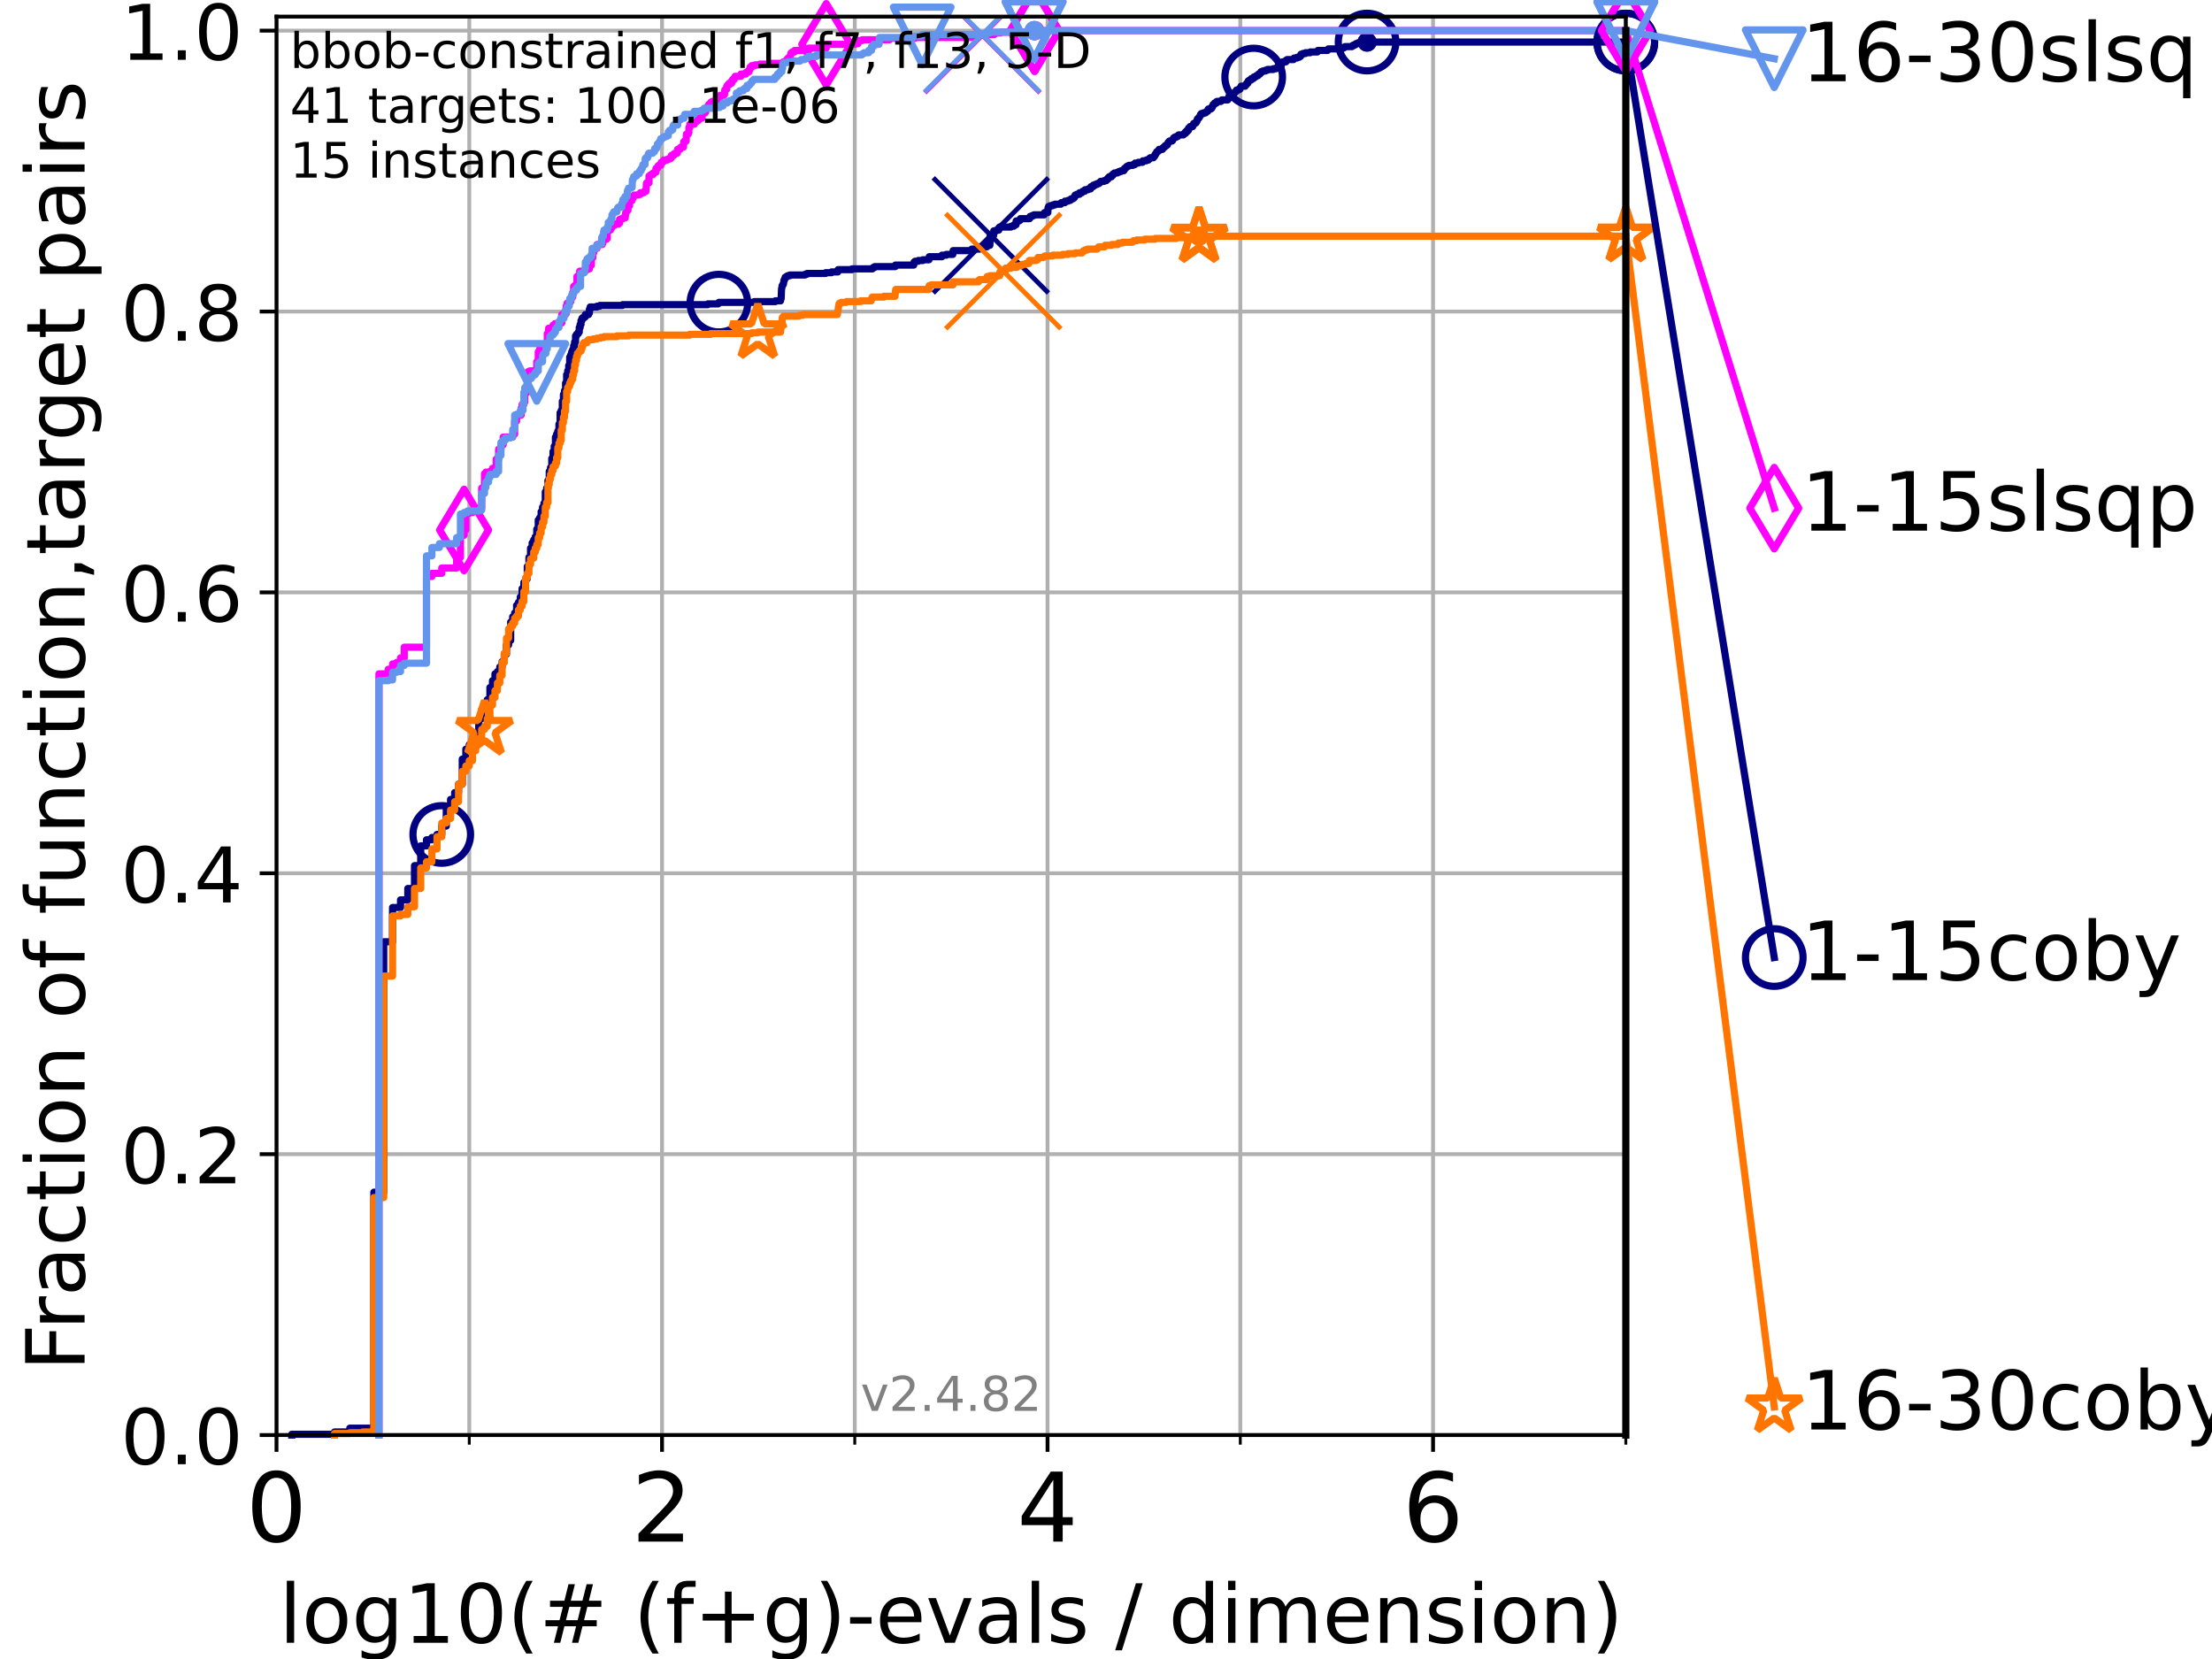 <?xml version="1.0" encoding="utf-8" standalone="no"?>
<!DOCTYPE svg PUBLIC "-//W3C//DTD SVG 1.1//EN"
  "http://www.w3.org/Graphics/SVG/1.1/DTD/svg11.dtd">
<!-- Created with matplotlib (https://matplotlib.org/) -->
<svg height="345.6pt" version="1.1" viewBox="0 0 460.8 345.6" width="460.8pt" xmlns="http://www.w3.org/2000/svg" xmlns:xlink="http://www.w3.org/1999/xlink">
 <defs>
  <style type="text/css">*{stroke-linecap:butt;stroke-linejoin:round;}</style>
 </defs>
 <g id="figure_1">
  <g id="patch_1">
   <path d="M 0 345.6 
L 460.8 345.6 
L 460.8 0 
L 0 0 
z
" style="fill:#ffffff;"/>
  </g>
  <g id="axes_1">
   <g id="patch_2">
    <path d="M 57.6 298.944 
L 338.688 298.944 
L 338.688 3.456 
L 57.6 3.456 
z
" style="fill:#ffffff;"/>
   </g>
   <g id="matplotlib.axis_1">
    <g id="xtick_1">
     <g id="line2d_1">
      <path clip-path="url(#p6ff8d87cce)" d="M 57.6 298.944 
L 57.6 3.456 
" style="fill:none;stroke:#b0b0b0;stroke-linecap:square;stroke-width:0.8;"/>
     </g>
     <g id="line2d_2">
      <defs>
       <path d="M 0 0 
L 0 3.5 
" id="m6293ee5367" style="stroke:#000000;stroke-width:0.8;"/>
      </defs>
      <g>
       <use style="stroke:#000000;stroke-width:0.8;" x="57.6" xlink:href="#m6293ee5367" y="298.944"/>
      </g>
     </g>
     <g id="text_1">
      <!-- 0 -->
      <g transform="translate(51.237 321.141)scale(0.2 -0.2)">
       <defs>
        <path d="M 31.781 66.406 
Q 24.172 66.406 20.328 58.906 
Q 16.5 51.422 16.5 36.375 
Q 16.5 21.391 20.328 13.891 
Q 24.172 6.391 31.781 6.391 
Q 39.453 6.391 43.281 13.891 
Q 47.125 21.391 47.125 36.375 
Q 47.125 51.422 43.281 58.906 
Q 39.453 66.406 31.781 66.406 
z
M 31.781 74.219 
Q 44.047 74.219 50.516 64.516 
Q 56.984 54.828 56.984 36.375 
Q 56.984 17.969 50.516 8.266 
Q 44.047 -1.422 31.781 -1.422 
Q 19.531 -1.422 13.062 8.266 
Q 6.594 17.969 6.594 36.375 
Q 6.594 54.828 13.062 64.516 
Q 19.531 74.219 31.781 74.219 
z
" id="DejaVuSans-48"/>
       </defs>
       <use xlink:href="#DejaVuSans-48"/>
      </g>
     </g>
    </g>
    <g id="xtick_2">
     <g id="line2d_3">
      <path clip-path="url(#p6ff8d87cce)" d="M 137.911 298.944 
L 137.911 3.456 
" style="fill:none;stroke:#b0b0b0;stroke-linecap:square;stroke-width:0.8;"/>
     </g>
     <g id="line2d_4">
      <g>
       <use style="stroke:#000000;stroke-width:0.8;" x="137.911" xlink:href="#m6293ee5367" y="298.944"/>
      </g>
     </g>
     <g id="text_2">
      <!-- 2 -->
      <g transform="translate(131.548 321.141)scale(0.2 -0.2)">
       <defs>
        <path d="M 19.188 8.297 
L 53.609 8.297 
L 53.609 0 
L 7.328 0 
L 7.328 8.297 
Q 12.938 14.109 22.625 23.891 
Q 32.328 33.688 34.812 36.531 
Q 39.547 41.844 41.422 45.531 
Q 43.312 49.219 43.312 52.781 
Q 43.312 58.594 39.234 62.25 
Q 35.156 65.922 28.609 65.922 
Q 23.969 65.922 18.812 64.312 
Q 13.672 62.703 7.812 59.422 
L 7.812 69.391 
Q 13.766 71.781 18.938 73 
Q 24.125 74.219 28.422 74.219 
Q 39.75 74.219 46.484 68.547 
Q 53.219 62.891 53.219 53.422 
Q 53.219 48.922 51.531 44.891 
Q 49.859 40.875 45.406 35.406 
Q 44.188 33.984 37.641 27.219 
Q 31.109 20.453 19.188 8.297 
z
" id="DejaVuSans-50"/>
       </defs>
       <use xlink:href="#DejaVuSans-50"/>
      </g>
     </g>
    </g>
    <g id="xtick_3">
     <g id="line2d_5">
      <path clip-path="url(#p6ff8d87cce)" d="M 218.222 298.944 
L 218.222 3.456 
" style="fill:none;stroke:#b0b0b0;stroke-linecap:square;stroke-width:0.8;"/>
     </g>
     <g id="line2d_6">
      <g>
       <use style="stroke:#000000;stroke-width:0.8;" x="218.222" xlink:href="#m6293ee5367" y="298.944"/>
      </g>
     </g>
     <g id="text_3">
      <!-- 4 -->
      <g transform="translate(211.859 321.141)scale(0.2 -0.2)">
       <defs>
        <path d="M 37.797 64.312 
L 12.891 25.391 
L 37.797 25.391 
z
M 35.203 72.906 
L 47.609 72.906 
L 47.609 25.391 
L 58.016 25.391 
L 58.016 17.188 
L 47.609 17.188 
L 47.609 0 
L 37.797 0 
L 37.797 17.188 
L 4.891 17.188 
L 4.891 26.703 
z
" id="DejaVuSans-52"/>
       </defs>
       <use xlink:href="#DejaVuSans-52"/>
      </g>
     </g>
    </g>
    <g id="xtick_4">
     <g id="line2d_7">
      <path clip-path="url(#p6ff8d87cce)" d="M 298.533 298.944 
L 298.533 3.456 
" style="fill:none;stroke:#b0b0b0;stroke-linecap:square;stroke-width:0.8;"/>
     </g>
     <g id="line2d_8">
      <g>
       <use style="stroke:#000000;stroke-width:0.8;" x="298.533" xlink:href="#m6293ee5367" y="298.944"/>
      </g>
     </g>
     <g id="text_4">
      <!-- 6 -->
      <g transform="translate(292.17 321.141)scale(0.2 -0.2)">
       <defs>
        <path d="M 33.016 40.375 
Q 26.375 40.375 22.484 35.828 
Q 18.609 31.297 18.609 23.391 
Q 18.609 15.531 22.484 10.953 
Q 26.375 6.391 33.016 6.391 
Q 39.656 6.391 43.531 10.953 
Q 47.406 15.531 47.406 23.391 
Q 47.406 31.297 43.531 35.828 
Q 39.656 40.375 33.016 40.375 
z
M 52.594 71.297 
L 52.594 62.312 
Q 48.875 64.062 45.094 64.984 
Q 41.312 65.922 37.594 65.922 
Q 27.828 65.922 22.672 59.328 
Q 17.531 52.734 16.797 39.406 
Q 19.672 43.656 24.016 45.922 
Q 28.375 48.188 33.594 48.188 
Q 44.578 48.188 50.953 41.516 
Q 57.328 34.859 57.328 23.391 
Q 57.328 12.156 50.688 5.359 
Q 44.047 -1.422 33.016 -1.422 
Q 20.359 -1.422 13.672 8.266 
Q 6.984 17.969 6.984 36.375 
Q 6.984 53.656 15.188 63.938 
Q 23.391 74.219 37.203 74.219 
Q 40.922 74.219 44.703 73.484 
Q 48.484 72.75 52.594 71.297 
z
" id="DejaVuSans-54"/>
       </defs>
       <use xlink:href="#DejaVuSans-54"/>
      </g>
     </g>
    </g>
    <g id="xtick_5">
     <g id="line2d_9">
      <path clip-path="url(#p6ff8d87cce)" d="M 97.755 298.944 
L 97.755 3.456 
" style="fill:none;stroke:#b0b0b0;stroke-linecap:square;stroke-width:0.8;"/>
     </g>
     <g id="line2d_10">
      <defs>
       <path d="M 0 0 
L 0 2 
" id="m3bf2946ade" style="stroke:#000000;stroke-width:0.6;"/>
      </defs>
      <g>
       <use style="stroke:#000000;stroke-width:0.6;" x="97.755" xlink:href="#m3bf2946ade" y="298.944"/>
      </g>
     </g>
    </g>
    <g id="xtick_6">
     <g id="line2d_11">
      <path clip-path="url(#p6ff8d87cce)" d="M 178.066 298.944 
L 178.066 3.456 
" style="fill:none;stroke:#b0b0b0;stroke-linecap:square;stroke-width:0.8;"/>
     </g>
     <g id="line2d_12">
      <g>
       <use style="stroke:#000000;stroke-width:0.6;" x="178.066" xlink:href="#m3bf2946ade" y="298.944"/>
      </g>
     </g>
    </g>
    <g id="xtick_7">
     <g id="line2d_13">
      <path clip-path="url(#p6ff8d87cce)" d="M 258.377 298.944 
L 258.377 3.456 
" style="fill:none;stroke:#b0b0b0;stroke-linecap:square;stroke-width:0.8;"/>
     </g>
     <g id="line2d_14">
      <g>
       <use style="stroke:#000000;stroke-width:0.6;" x="258.377" xlink:href="#m3bf2946ade" y="298.944"/>
      </g>
     </g>
    </g>
    <g id="xtick_8">
     <g id="line2d_15">
      <path clip-path="url(#p6ff8d87cce)" d="M 338.688 298.944 
L 338.688 3.456 
" style="fill:none;stroke:#b0b0b0;stroke-linecap:square;stroke-width:0.8;"/>
     </g>
     <g id="line2d_16">
      <g>
       <use style="stroke:#000000;stroke-width:0.6;" x="338.688" xlink:href="#m3bf2946ade" y="298.944"/>
      </g>
     </g>
    </g>
    <g id="text_5">
     <!-- log10(# (f+g)-evals / dimension) -->
     <g transform="translate(58.145 342.218)scale(0.17 -0.17)">
      <defs>
       <path d="M 9.422 75.984 
L 18.406 75.984 
L 18.406 0 
L 9.422 0 
z
" id="DejaVuSans-108"/>
       <path d="M 30.609 48.391 
Q 23.391 48.391 19.188 42.75 
Q 14.984 37.109 14.984 27.297 
Q 14.984 17.484 19.156 11.844 
Q 23.344 6.203 30.609 6.203 
Q 37.797 6.203 41.984 11.859 
Q 46.188 17.531 46.188 27.297 
Q 46.188 37.016 41.984 42.703 
Q 37.797 48.391 30.609 48.391 
z
M 30.609 56 
Q 42.328 56 49.016 48.375 
Q 55.719 40.766 55.719 27.297 
Q 55.719 13.875 49.016 6.219 
Q 42.328 -1.422 30.609 -1.422 
Q 18.844 -1.422 12.172 6.219 
Q 5.516 13.875 5.516 27.297 
Q 5.516 40.766 12.172 48.375 
Q 18.844 56 30.609 56 
z
" id="DejaVuSans-111"/>
       <path d="M 45.406 27.984 
Q 45.406 37.75 41.375 43.109 
Q 37.359 48.484 30.078 48.484 
Q 22.859 48.484 18.828 43.109 
Q 14.797 37.75 14.797 27.984 
Q 14.797 18.266 18.828 12.891 
Q 22.859 7.516 30.078 7.516 
Q 37.359 7.516 41.375 12.891 
Q 45.406 18.266 45.406 27.984 
z
M 54.391 6.781 
Q 54.391 -7.172 48.188 -13.984 
Q 42 -20.797 29.203 -20.797 
Q 24.469 -20.797 20.266 -20.094 
Q 16.062 -19.391 12.109 -17.922 
L 12.109 -9.188 
Q 16.062 -11.328 19.922 -12.344 
Q 23.781 -13.375 27.781 -13.375 
Q 36.625 -13.375 41.016 -8.766 
Q 45.406 -4.156 45.406 5.172 
L 45.406 9.625 
Q 42.625 4.781 38.281 2.391 
Q 33.938 0 27.875 0 
Q 17.828 0 11.672 7.656 
Q 5.516 15.328 5.516 27.984 
Q 5.516 40.672 11.672 48.328 
Q 17.828 56 27.875 56 
Q 33.938 56 38.281 53.609 
Q 42.625 51.219 45.406 46.391 
L 45.406 54.688 
L 54.391 54.688 
z
" id="DejaVuSans-103"/>
       <path d="M 12.406 8.297 
L 28.516 8.297 
L 28.516 63.922 
L 10.984 60.406 
L 10.984 69.391 
L 28.422 72.906 
L 38.281 72.906 
L 38.281 8.297 
L 54.391 8.297 
L 54.391 0 
L 12.406 0 
z
" id="DejaVuSans-49"/>
       <path d="M 31 75.875 
Q 24.469 64.656 21.281 53.656 
Q 18.109 42.672 18.109 31.391 
Q 18.109 20.125 21.312 9.062 
Q 24.516 -2 31 -13.188 
L 23.188 -13.188 
Q 15.875 -1.703 12.234 9.375 
Q 8.594 20.453 8.594 31.391 
Q 8.594 42.281 12.203 53.312 
Q 15.828 64.359 23.188 75.875 
z
" id="DejaVuSans-40"/>
       <path d="M 51.125 44 
L 36.922 44 
L 32.812 27.688 
L 47.125 27.688 
z
M 43.797 71.781 
L 38.719 51.516 
L 52.984 51.516 
L 58.109 71.781 
L 65.922 71.781 
L 60.891 51.516 
L 76.125 51.516 
L 76.125 44 
L 58.984 44 
L 54.984 27.688 
L 70.516 27.688 
L 70.516 20.219 
L 53.078 20.219 
L 48 0 
L 40.188 0 
L 45.219 20.219 
L 30.906 20.219 
L 25.875 0 
L 18.016 0 
L 23.094 20.219 
L 7.719 20.219 
L 7.719 27.688 
L 24.906 27.688 
L 29 44 
L 13.281 44 
L 13.281 51.516 
L 30.906 51.516 
L 35.891 71.781 
z
" id="DejaVuSans-35"/>
       <path id="DejaVuSans-32"/>
       <path d="M 37.109 75.984 
L 37.109 68.5 
L 28.516 68.5 
Q 23.688 68.5 21.797 66.547 
Q 19.922 64.594 19.922 59.516 
L 19.922 54.688 
L 34.719 54.688 
L 34.719 47.703 
L 19.922 47.703 
L 19.922 0 
L 10.891 0 
L 10.891 47.703 
L 2.297 47.703 
L 2.297 54.688 
L 10.891 54.688 
L 10.891 58.5 
Q 10.891 67.625 15.141 71.797 
Q 19.391 75.984 28.609 75.984 
z
" id="DejaVuSans-102"/>
       <path d="M 46 62.703 
L 46 35.5 
L 73.188 35.5 
L 73.188 27.203 
L 46 27.203 
L 46 0 
L 37.797 0 
L 37.797 27.203 
L 10.594 27.203 
L 10.594 35.5 
L 37.797 35.5 
L 37.797 62.703 
z
" id="DejaVuSans-43"/>
       <path d="M 8.016 75.875 
L 15.828 75.875 
Q 23.141 64.359 26.781 53.312 
Q 30.422 42.281 30.422 31.391 
Q 30.422 20.453 26.781 9.375 
Q 23.141 -1.703 15.828 -13.188 
L 8.016 -13.188 
Q 14.5 -2 17.703 9.062 
Q 20.906 20.125 20.906 31.391 
Q 20.906 42.672 17.703 53.656 
Q 14.5 64.656 8.016 75.875 
z
" id="DejaVuSans-41"/>
       <path d="M 4.891 31.391 
L 31.203 31.391 
L 31.203 23.391 
L 4.891 23.391 
z
" id="DejaVuSans-45"/>
       <path d="M 56.203 29.594 
L 56.203 25.203 
L 14.891 25.203 
Q 15.484 15.922 20.484 11.062 
Q 25.484 6.203 34.422 6.203 
Q 39.594 6.203 44.453 7.469 
Q 49.312 8.734 54.109 11.281 
L 54.109 2.781 
Q 49.266 0.734 44.188 -0.344 
Q 39.109 -1.422 33.891 -1.422 
Q 20.797 -1.422 13.156 6.188 
Q 5.516 13.812 5.516 26.812 
Q 5.516 40.234 12.766 48.109 
Q 20.016 56 32.328 56 
Q 43.359 56 49.781 48.891 
Q 56.203 41.797 56.203 29.594 
z
M 47.219 32.234 
Q 47.125 39.594 43.094 43.984 
Q 39.062 48.391 32.422 48.391 
Q 24.906 48.391 20.391 44.141 
Q 15.875 39.891 15.188 32.172 
z
" id="DejaVuSans-101"/>
       <path d="M 2.984 54.688 
L 12.5 54.688 
L 29.594 8.797 
L 46.688 54.688 
L 56.203 54.688 
L 35.688 0 
L 23.484 0 
z
" id="DejaVuSans-118"/>
       <path d="M 34.281 27.484 
Q 23.391 27.484 19.188 25 
Q 14.984 22.516 14.984 16.5 
Q 14.984 11.719 18.141 8.906 
Q 21.297 6.109 26.703 6.109 
Q 34.188 6.109 38.703 11.406 
Q 43.219 16.703 43.219 25.484 
L 43.219 27.484 
z
M 52.203 31.203 
L 52.203 0 
L 43.219 0 
L 43.219 8.297 
Q 40.141 3.328 35.547 0.953 
Q 30.953 -1.422 24.312 -1.422 
Q 15.922 -1.422 10.953 3.297 
Q 6 8.016 6 15.922 
Q 6 25.141 12.172 29.828 
Q 18.359 34.516 30.609 34.516 
L 43.219 34.516 
L 43.219 35.406 
Q 43.219 41.609 39.141 45 
Q 35.062 48.391 27.688 48.391 
Q 23 48.391 18.547 47.266 
Q 14.109 46.141 10.016 43.891 
L 10.016 52.203 
Q 14.938 54.109 19.578 55.047 
Q 24.219 56 28.609 56 
Q 40.484 56 46.344 49.844 
Q 52.203 43.703 52.203 31.203 
z
" id="DejaVuSans-97"/>
       <path d="M 44.281 53.078 
L 44.281 44.578 
Q 40.484 46.531 36.375 47.5 
Q 32.281 48.484 27.875 48.484 
Q 21.188 48.484 17.844 46.438 
Q 14.5 44.391 14.5 40.281 
Q 14.5 37.156 16.891 35.375 
Q 19.281 33.594 26.516 31.984 
L 29.594 31.297 
Q 39.156 29.25 43.188 25.516 
Q 47.219 21.781 47.219 15.094 
Q 47.219 7.469 41.188 3.016 
Q 35.156 -1.422 24.609 -1.422 
Q 20.219 -1.422 15.453 -0.562 
Q 10.688 0.297 5.422 2 
L 5.422 11.281 
Q 10.406 8.688 15.234 7.391 
Q 20.062 6.109 24.812 6.109 
Q 31.156 6.109 34.562 8.281 
Q 37.984 10.453 37.984 14.406 
Q 37.984 18.062 35.516 20.016 
Q 33.062 21.969 24.703 23.781 
L 21.578 24.516 
Q 13.234 26.266 9.516 29.906 
Q 5.812 33.547 5.812 39.891 
Q 5.812 47.609 11.281 51.797 
Q 16.75 56 26.812 56 
Q 31.781 56 36.172 55.266 
Q 40.578 54.547 44.281 53.078 
z
" id="DejaVuSans-115"/>
       <path d="M 25.391 72.906 
L 33.688 72.906 
L 8.297 -9.281 
L 0 -9.281 
z
" id="DejaVuSans-47"/>
       <path d="M 45.406 46.391 
L 45.406 75.984 
L 54.391 75.984 
L 54.391 0 
L 45.406 0 
L 45.406 8.203 
Q 42.578 3.328 38.25 0.953 
Q 33.938 -1.422 27.875 -1.422 
Q 17.969 -1.422 11.734 6.484 
Q 5.516 14.406 5.516 27.297 
Q 5.516 40.188 11.734 48.094 
Q 17.969 56 27.875 56 
Q 33.938 56 38.25 53.625 
Q 42.578 51.266 45.406 46.391 
z
M 14.797 27.297 
Q 14.797 17.391 18.875 11.75 
Q 22.953 6.109 30.078 6.109 
Q 37.203 6.109 41.297 11.75 
Q 45.406 17.391 45.406 27.297 
Q 45.406 37.203 41.297 42.844 
Q 37.203 48.484 30.078 48.484 
Q 22.953 48.484 18.875 42.844 
Q 14.797 37.203 14.797 27.297 
z
" id="DejaVuSans-100"/>
       <path d="M 9.422 54.688 
L 18.406 54.688 
L 18.406 0 
L 9.422 0 
z
M 9.422 75.984 
L 18.406 75.984 
L 18.406 64.594 
L 9.422 64.594 
z
" id="DejaVuSans-105"/>
       <path d="M 52 44.188 
Q 55.375 50.25 60.062 53.125 
Q 64.75 56 71.094 56 
Q 79.641 56 84.281 50.016 
Q 88.922 44.047 88.922 33.016 
L 88.922 0 
L 79.891 0 
L 79.891 32.719 
Q 79.891 40.578 77.094 44.375 
Q 74.312 48.188 68.609 48.188 
Q 61.625 48.188 57.562 43.547 
Q 53.516 38.922 53.516 30.906 
L 53.516 0 
L 44.484 0 
L 44.484 32.719 
Q 44.484 40.625 41.703 44.406 
Q 38.922 48.188 33.109 48.188 
Q 26.219 48.188 22.156 43.531 
Q 18.109 38.875 18.109 30.906 
L 18.109 0 
L 9.078 0 
L 9.078 54.688 
L 18.109 54.688 
L 18.109 46.188 
Q 21.188 51.219 25.484 53.609 
Q 29.781 56 35.688 56 
Q 41.656 56 45.828 52.969 
Q 50 49.953 52 44.188 
z
" id="DejaVuSans-109"/>
       <path d="M 54.891 33.016 
L 54.891 0 
L 45.906 0 
L 45.906 32.719 
Q 45.906 40.484 42.875 44.328 
Q 39.844 48.188 33.797 48.188 
Q 26.516 48.188 22.312 43.547 
Q 18.109 38.922 18.109 30.906 
L 18.109 0 
L 9.078 0 
L 9.078 54.688 
L 18.109 54.688 
L 18.109 46.188 
Q 21.344 51.125 25.703 53.562 
Q 30.078 56 35.797 56 
Q 45.219 56 50.047 50.172 
Q 54.891 44.344 54.891 33.016 
z
" id="DejaVuSans-110"/>
      </defs>
      <use xlink:href="#DejaVuSans-108"/>
      <use x="27.783" xlink:href="#DejaVuSans-111"/>
      <use x="88.965" xlink:href="#DejaVuSans-103"/>
      <use x="152.441" xlink:href="#DejaVuSans-49"/>
      <use x="216.064" xlink:href="#DejaVuSans-48"/>
      <use x="279.688" xlink:href="#DejaVuSans-40"/>
      <use x="318.701" xlink:href="#DejaVuSans-35"/>
      <use x="402.49" xlink:href="#DejaVuSans-32"/>
      <use x="434.277" xlink:href="#DejaVuSans-40"/>
      <use x="473.291" xlink:href="#DejaVuSans-102"/>
      <use x="508.496" xlink:href="#DejaVuSans-43"/>
      <use x="592.285" xlink:href="#DejaVuSans-103"/>
      <use x="655.762" xlink:href="#DejaVuSans-41"/>
      <use x="694.775" xlink:href="#DejaVuSans-45"/>
      <use x="730.859" xlink:href="#DejaVuSans-101"/>
      <use x="792.383" xlink:href="#DejaVuSans-118"/>
      <use x="851.562" xlink:href="#DejaVuSans-97"/>
      <use x="912.842" xlink:href="#DejaVuSans-108"/>
      <use x="940.625" xlink:href="#DejaVuSans-115"/>
      <use x="992.725" xlink:href="#DejaVuSans-32"/>
      <use x="1024.512" xlink:href="#DejaVuSans-47"/>
      <use x="1058.203" xlink:href="#DejaVuSans-32"/>
      <use x="1089.99" xlink:href="#DejaVuSans-100"/>
      <use x="1153.467" xlink:href="#DejaVuSans-105"/>
      <use x="1181.25" xlink:href="#DejaVuSans-109"/>
      <use x="1278.662" xlink:href="#DejaVuSans-101"/>
      <use x="1340.186" xlink:href="#DejaVuSans-110"/>
      <use x="1403.564" xlink:href="#DejaVuSans-115"/>
      <use x="1455.664" xlink:href="#DejaVuSans-105"/>
      <use x="1483.447" xlink:href="#DejaVuSans-111"/>
      <use x="1544.629" xlink:href="#DejaVuSans-110"/>
      <use x="1608.008" xlink:href="#DejaVuSans-41"/>
     </g>
    </g>
   </g>
   <g id="matplotlib.axis_2">
    <g id="ytick_1">
     <g id="line2d_17">
      <path clip-path="url(#p6ff8d87cce)" d="M 57.6 298.944 
L 338.688 298.944 
" style="fill:none;stroke:#b0b0b0;stroke-linecap:square;stroke-width:0.8;"/>
     </g>
     <g id="line2d_18">
      <defs>
       <path d="M 0 0 
L -3.5 0 
" id="ma19f02385e" style="stroke:#000000;stroke-width:0.8;"/>
      </defs>
      <g>
       <use style="stroke:#000000;stroke-width:0.8;" x="57.6" xlink:href="#ma19f02385e" y="298.944"/>
      </g>
     </g>
     <g id="text_6">
      <!-- 0.0 -->
      <g transform="translate(25.155 305.023)scale(0.16 -0.16)">
       <defs>
        <path d="M 10.688 12.406 
L 21 12.406 
L 21 0 
L 10.688 0 
z
" id="DejaVuSans-46"/>
       </defs>
       <use xlink:href="#DejaVuSans-48"/>
       <use x="63.623" xlink:href="#DejaVuSans-46"/>
       <use x="95.41" xlink:href="#DejaVuSans-48"/>
      </g>
     </g>
    </g>
    <g id="ytick_2">
     <g id="line2d_19">
      <path clip-path="url(#p6ff8d87cce)" d="M 57.6 240.432 
L 338.688 240.432 
" style="fill:none;stroke:#b0b0b0;stroke-linecap:square;stroke-width:0.8;"/>
     </g>
     <g id="line2d_20">
      <g>
       <use style="stroke:#000000;stroke-width:0.8;" x="57.6" xlink:href="#ma19f02385e" y="240.432"/>
      </g>
     </g>
     <g id="text_7">
      <!-- 0.2 -->
      <g transform="translate(25.155 246.51)scale(0.16 -0.16)">
       <use xlink:href="#DejaVuSans-48"/>
       <use x="63.623" xlink:href="#DejaVuSans-46"/>
       <use x="95.41" xlink:href="#DejaVuSans-50"/>
      </g>
     </g>
    </g>
    <g id="ytick_3">
     <g id="line2d_21">
      <path clip-path="url(#p6ff8d87cce)" d="M 57.6 181.919 
L 338.688 181.919 
" style="fill:none;stroke:#b0b0b0;stroke-linecap:square;stroke-width:0.8;"/>
     </g>
     <g id="line2d_22">
      <g>
       <use style="stroke:#000000;stroke-width:0.8;" x="57.6" xlink:href="#ma19f02385e" y="181.919"/>
      </g>
     </g>
     <g id="text_8">
      <!-- 0.4 -->
      <g transform="translate(25.155 187.998)scale(0.16 -0.16)">
       <use xlink:href="#DejaVuSans-48"/>
       <use x="63.623" xlink:href="#DejaVuSans-46"/>
       <use x="95.41" xlink:href="#DejaVuSans-52"/>
      </g>
     </g>
    </g>
    <g id="ytick_4">
     <g id="line2d_23">
      <path clip-path="url(#p6ff8d87cce)" d="M 57.6 123.407 
L 338.688 123.407 
" style="fill:none;stroke:#b0b0b0;stroke-linecap:square;stroke-width:0.8;"/>
     </g>
     <g id="line2d_24">
      <g>
       <use style="stroke:#000000;stroke-width:0.8;" x="57.6" xlink:href="#ma19f02385e" y="123.407"/>
      </g>
     </g>
     <g id="text_9">
      <!-- 0.6 -->
      <g transform="translate(25.155 129.485)scale(0.16 -0.16)">
       <use xlink:href="#DejaVuSans-48"/>
       <use x="63.623" xlink:href="#DejaVuSans-46"/>
       <use x="95.41" xlink:href="#DejaVuSans-54"/>
      </g>
     </g>
    </g>
    <g id="ytick_5">
     <g id="line2d_25">
      <path clip-path="url(#p6ff8d87cce)" d="M 57.6 64.894 
L 338.688 64.894 
" style="fill:none;stroke:#b0b0b0;stroke-linecap:square;stroke-width:0.8;"/>
     </g>
     <g id="line2d_26">
      <g>
       <use style="stroke:#000000;stroke-width:0.8;" x="57.6" xlink:href="#ma19f02385e" y="64.894"/>
      </g>
     </g>
     <g id="text_10">
      <!-- 0.8 -->
      <g transform="translate(25.155 70.973)scale(0.16 -0.16)">
       <defs>
        <path d="M 31.781 34.625 
Q 24.75 34.625 20.719 30.859 
Q 16.703 27.094 16.703 20.516 
Q 16.703 13.922 20.719 10.156 
Q 24.75 6.391 31.781 6.391 
Q 38.812 6.391 42.859 10.172 
Q 46.922 13.969 46.922 20.516 
Q 46.922 27.094 42.891 30.859 
Q 38.875 34.625 31.781 34.625 
z
M 21.922 38.812 
Q 15.578 40.375 12.031 44.719 
Q 8.5 49.078 8.5 55.328 
Q 8.5 64.062 14.719 69.141 
Q 20.953 74.219 31.781 74.219 
Q 42.672 74.219 48.875 69.141 
Q 55.078 64.062 55.078 55.328 
Q 55.078 49.078 51.531 44.719 
Q 48 40.375 41.703 38.812 
Q 48.828 37.156 52.797 32.312 
Q 56.781 27.484 56.781 20.516 
Q 56.781 9.906 50.312 4.234 
Q 43.844 -1.422 31.781 -1.422 
Q 19.734 -1.422 13.25 4.234 
Q 6.781 9.906 6.781 20.516 
Q 6.781 27.484 10.781 32.312 
Q 14.797 37.156 21.922 38.812 
z
M 18.312 54.391 
Q 18.312 48.734 21.844 45.562 
Q 25.391 42.391 31.781 42.391 
Q 38.141 42.391 41.719 45.562 
Q 45.312 48.734 45.312 54.391 
Q 45.312 60.062 41.719 63.234 
Q 38.141 66.406 31.781 66.406 
Q 25.391 66.406 21.844 63.234 
Q 18.312 60.062 18.312 54.391 
z
" id="DejaVuSans-56"/>
       </defs>
       <use xlink:href="#DejaVuSans-48"/>
       <use x="63.623" xlink:href="#DejaVuSans-46"/>
       <use x="95.41" xlink:href="#DejaVuSans-56"/>
      </g>
     </g>
    </g>
    <g id="ytick_6">
     <g id="line2d_27">
      <path clip-path="url(#p6ff8d87cce)" d="M 57.6 6.382 
L 338.688 6.382 
" style="fill:none;stroke:#b0b0b0;stroke-linecap:square;stroke-width:0.8;"/>
     </g>
     <g id="line2d_28">
      <g>
       <use style="stroke:#000000;stroke-width:0.8;" x="57.6" xlink:href="#ma19f02385e" y="6.382"/>
      </g>
     </g>
     <g id="text_11">
      <!-- 1.0 -->
      <g transform="translate(25.155 12.46)scale(0.16 -0.16)">
       <use xlink:href="#DejaVuSans-49"/>
       <use x="63.623" xlink:href="#DejaVuSans-46"/>
       <use x="95.41" xlink:href="#DejaVuSans-48"/>
      </g>
     </g>
    </g>
    <g id="text_12">
     <!-- Fraction of function,target pairs -->
     <g transform="translate(17.62 285.585)rotate(-90)scale(0.17 -0.17)">
      <defs>
       <path d="M 9.812 72.906 
L 51.703 72.906 
L 51.703 64.594 
L 19.672 64.594 
L 19.672 43.109 
L 48.578 43.109 
L 48.578 34.812 
L 19.672 34.812 
L 19.672 0 
L 9.812 0 
z
" id="DejaVuSans-70"/>
       <path d="M 41.109 46.297 
Q 39.594 47.172 37.812 47.578 
Q 36.031 48 33.891 48 
Q 26.266 48 22.188 43.047 
Q 18.109 38.094 18.109 28.812 
L 18.109 0 
L 9.078 0 
L 9.078 54.688 
L 18.109 54.688 
L 18.109 46.188 
Q 20.953 51.172 25.484 53.578 
Q 30.031 56 36.531 56 
Q 37.453 56 38.578 55.875 
Q 39.703 55.766 41.062 55.516 
z
" id="DejaVuSans-114"/>
       <path d="M 48.781 52.594 
L 48.781 44.188 
Q 44.969 46.297 41.141 47.344 
Q 37.312 48.391 33.406 48.391 
Q 24.656 48.391 19.812 42.844 
Q 14.984 37.312 14.984 27.297 
Q 14.984 17.281 19.812 11.734 
Q 24.656 6.203 33.406 6.203 
Q 37.312 6.203 41.141 7.25 
Q 44.969 8.297 48.781 10.406 
L 48.781 2.094 
Q 45.016 0.344 40.984 -0.531 
Q 36.969 -1.422 32.422 -1.422 
Q 20.062 -1.422 12.781 6.344 
Q 5.516 14.109 5.516 27.297 
Q 5.516 40.672 12.859 48.328 
Q 20.219 56 33.016 56 
Q 37.156 56 41.109 55.141 
Q 45.062 54.297 48.781 52.594 
z
" id="DejaVuSans-99"/>
       <path d="M 18.312 70.219 
L 18.312 54.688 
L 36.812 54.688 
L 36.812 47.703 
L 18.312 47.703 
L 18.312 18.016 
Q 18.312 11.328 20.141 9.422 
Q 21.969 7.516 27.594 7.516 
L 36.812 7.516 
L 36.812 0 
L 27.594 0 
Q 17.188 0 13.234 3.875 
Q 9.281 7.766 9.281 18.016 
L 9.281 47.703 
L 2.688 47.703 
L 2.688 54.688 
L 9.281 54.688 
L 9.281 70.219 
z
" id="DejaVuSans-116"/>
       <path d="M 8.5 21.578 
L 8.5 54.688 
L 17.484 54.688 
L 17.484 21.922 
Q 17.484 14.156 20.5 10.266 
Q 23.531 6.391 29.594 6.391 
Q 36.859 6.391 41.078 11.031 
Q 45.312 15.672 45.312 23.688 
L 45.312 54.688 
L 54.297 54.688 
L 54.297 0 
L 45.312 0 
L 45.312 8.406 
Q 42.047 3.422 37.719 1 
Q 33.406 -1.422 27.688 -1.422 
Q 18.266 -1.422 13.375 4.438 
Q 8.5 10.297 8.5 21.578 
z
M 31.109 56 
z
" id="DejaVuSans-117"/>
       <path d="M 11.719 12.406 
L 22.016 12.406 
L 22.016 4 
L 14.016 -11.625 
L 7.719 -11.625 
L 11.719 4 
z
" id="DejaVuSans-44"/>
       <path d="M 18.109 8.203 
L 18.109 -20.797 
L 9.078 -20.797 
L 9.078 54.688 
L 18.109 54.688 
L 18.109 46.391 
Q 20.953 51.266 25.266 53.625 
Q 29.594 56 35.594 56 
Q 45.562 56 51.781 48.094 
Q 58.016 40.188 58.016 27.297 
Q 58.016 14.406 51.781 6.484 
Q 45.562 -1.422 35.594 -1.422 
Q 29.594 -1.422 25.266 0.953 
Q 20.953 3.328 18.109 8.203 
z
M 48.688 27.297 
Q 48.688 37.203 44.609 42.844 
Q 40.531 48.484 33.406 48.484 
Q 26.266 48.484 22.188 42.844 
Q 18.109 37.203 18.109 27.297 
Q 18.109 17.391 22.188 11.75 
Q 26.266 6.109 33.406 6.109 
Q 40.531 6.109 44.609 11.75 
Q 48.688 17.391 48.688 27.297 
z
" id="DejaVuSans-112"/>
      </defs>
      <use xlink:href="#DejaVuSans-70"/>
      <use x="50.27" xlink:href="#DejaVuSans-114"/>
      <use x="91.383" xlink:href="#DejaVuSans-97"/>
      <use x="152.662" xlink:href="#DejaVuSans-99"/>
      <use x="207.643" xlink:href="#DejaVuSans-116"/>
      <use x="246.852" xlink:href="#DejaVuSans-105"/>
      <use x="274.635" xlink:href="#DejaVuSans-111"/>
      <use x="335.816" xlink:href="#DejaVuSans-110"/>
      <use x="399.195" xlink:href="#DejaVuSans-32"/>
      <use x="430.982" xlink:href="#DejaVuSans-111"/>
      <use x="492.164" xlink:href="#DejaVuSans-102"/>
      <use x="527.369" xlink:href="#DejaVuSans-32"/>
      <use x="559.156" xlink:href="#DejaVuSans-102"/>
      <use x="594.361" xlink:href="#DejaVuSans-117"/>
      <use x="657.74" xlink:href="#DejaVuSans-110"/>
      <use x="721.119" xlink:href="#DejaVuSans-99"/>
      <use x="776.1" xlink:href="#DejaVuSans-116"/>
      <use x="815.309" xlink:href="#DejaVuSans-105"/>
      <use x="843.092" xlink:href="#DejaVuSans-111"/>
      <use x="904.273" xlink:href="#DejaVuSans-110"/>
      <use x="967.652" xlink:href="#DejaVuSans-44"/>
      <use x="999.439" xlink:href="#DejaVuSans-116"/>
      <use x="1038.648" xlink:href="#DejaVuSans-97"/>
      <use x="1099.928" xlink:href="#DejaVuSans-114"/>
      <use x="1139.291" xlink:href="#DejaVuSans-103"/>
      <use x="1202.768" xlink:href="#DejaVuSans-101"/>
      <use x="1264.291" xlink:href="#DejaVuSans-116"/>
      <use x="1303.5" xlink:href="#DejaVuSans-32"/>
      <use x="1335.287" xlink:href="#DejaVuSans-112"/>
      <use x="1398.764" xlink:href="#DejaVuSans-97"/>
      <use x="1460.043" xlink:href="#DejaVuSans-105"/>
      <use x="1487.826" xlink:href="#DejaVuSans-114"/>
      <use x="1528.939" xlink:href="#DejaVuSans-115"/>
     </g>
    </g>
   </g>
   <g id="line2d_29">
    <defs>
     <path d="M 0 1.5 
C 0.398 1.5 0.779 1.342 1.061 1.061 
C 1.342 0.779 1.5 0.398 1.5 0 
C 1.5 -0.398 1.342 -0.779 1.061 -1.061 
C 0.779 -1.342 0.398 -1.5 0 -1.5 
C -0.398 -1.5 -0.779 -1.342 -1.061 -1.061 
C -1.342 -0.779 -1.5 -0.398 -1.5 0 
C -1.5 0.398 -1.342 0.779 -1.061 1.061 
C -0.779 1.342 -0.398 1.5 0 1.5 
z
" id="md40384047b" style="stroke:#000080;"/>
    </defs>
    <g>
     <use style="fill:#000080;stroke:#000080;" x="284.788" xlink:href="#md40384047b" y="8.76"/>
     <use style="fill:#000080;stroke:#000080;" x="284.788" xlink:href="#md40384047b" y="8.76"/>
    </g>
   </g>
   <g id="line2d_30">
    <path d="M 60.78 298.944 
L 60.78 298.785 
L 69.688 298.785 
L 69.688 298.31 
L 72.868 298.31 
L 72.868 297.517 
L 77.885 297.517 
L 77.885 248.36 
L 79.939 248.36 
L 79.939 196.19 
L 81.776 196.19 
L 81.776 189.055 
L 83.438 189.055 
L 83.438 187.469 
L 84.956 187.469 
L 84.956 185.09 
L 86.351 185.09 
L 86.351 180.333 
L 87.644 180.333 
L 87.644 176.211 
L 88.847 176.211 
L 88.847 174.942 
L 89.973 174.942 
L 89.973 174.466 
L 91.03 174.466 
L 91.03 173.832 
L 92.027 173.832 
L 92.027 172.088 
L 92.969 172.088 
L 92.969 168.282 
L 93.864 168.282 
L 93.864 166.538 
L 94.715 166.538 
L 94.715 165.111 
L 95.526 165.111 
L 95.526 163.366 
L 96.301 163.366 
L 96.301 158.133 
L 97.044 158.133 
L 97.044 156.072 
L 97.755 156.072 
L 97.755 155.121 
L 98.439 155.121 
L 98.439 153.852 
L 99.098 153.852 
L 99.098 153.059 
L 99.732 153.059 
L 99.732 149.729 
L 100.344 149.729 
L 100.344 147.826 
L 100.935 147.826 
L 100.935 146.875 
L 101.507 146.875 
L 101.507 145.765 
L 102.06 145.765 
L 102.06 143.228 
L 102.597 143.228 
L 102.597 141.801 
L 103.118 141.801 
L 103.118 140.374 
L 103.623 140.374 
L 103.623 139.898 
L 104.115 139.898 
L 104.115 138.946 
L 104.592 138.946 
L 104.592 137.836 
L 105.057 137.836 
L 105.057 136.251 
L 105.51 136.251 
L 105.51 134.348 
L 105.952 134.348 
L 105.952 133.397 
L 106.383 133.397 
L 106.383 129.591 
L 106.803 129.591 
L 106.803 128.481 
L 107.213 128.481 
L 107.213 127.688 
L 107.614 127.688 
L 107.614 126.102 
L 108.006 126.102 
L 108.006 125.468 
L 108.389 125.468 
L 108.389 124.358 
L 108.764 124.358 
L 108.764 122.614 
L 109.132 122.614 
L 109.132 121.345 
L 109.491 121.345 
L 109.491 120.552 
L 109.843 120.552 
L 109.843 118.015 
L 110.189 118.015 
L 110.189 116.112 
L 110.527 116.112 
L 110.527 114.209 
L 110.86 114.209 
L 110.86 113.099 
L 111.186 113.099 
L 111.186 112.465 
L 111.506 112.465 
L 111.506 111.831 
L 111.82 111.831 
L 111.82 110.245 
L 112.128 110.245 
L 112.128 108.342 
L 112.432 108.342 
L 112.432 107.867 
L 112.73 107.867 
L 112.73 106.598 
L 113.023 106.598 
L 113.023 105.647 
L 113.311 105.647 
L 113.311 104.854 
L 113.595 104.854 
L 113.595 102.475 
L 113.874 102.475 
L 113.874 101.682 
L 114.148 101.682 
L 114.148 100.097 
L 114.419 100.097 
L 114.419 98.194 
L 114.685 98.194 
L 114.685 97.401 
L 114.947 97.401 
L 114.947 95.498 
L 115.206 95.498 
L 115.206 94.071 
L 115.46 94.071 
L 115.46 92.961 
L 115.711 92.961 
L 115.711 91.058 
L 115.959 91.058 
L 115.959 90.424 
L 116.203 90.424 
L 116.203 89.79 
L 116.443 89.79 
L 116.443 88.363 
L 116.68 88.363 
L 116.68 85.984 
L 116.914 85.984 
L 116.914 85.508 
L 117.145 85.508 
L 117.145 83.605 
L 117.373 83.605 
L 117.373 82.178 
L 117.598 82.178 
L 117.598 81.385 
L 117.821 81.385 
L 117.821 79.8 
L 118.04 79.8 
L 118.04 78.055 
L 118.257 78.055 
L 118.257 77.263 
L 118.471 77.263 
L 118.471 76.153 
L 118.682 76.153 
L 118.682 74.408 
L 118.891 74.408 
L 118.891 73.933 
L 119.097 73.933 
L 119.097 73.298 
L 119.301 73.298 
L 119.301 72.823 
L 119.503 72.823 
L 119.503 72.03 
L 119.702 72.03 
L 119.702 71.237 
L 119.899 71.237 
L 119.899 69.968 
L 120.094 69.968 
L 120.094 69.651 
L 120.287 69.651 
L 120.287 69.493 
L 120.477 69.493 
L 120.477 69.175 
L 120.666 69.175 
L 120.666 68.224 
L 120.852 68.224 
L 120.852 67.59 
L 121.037 67.59 
L 121.037 66.797 
L 121.219 66.797 
L 121.219 66.321 
L 121.4 66.321 
L 121.4 66.163 
L 121.756 66.163 
L 121.756 66.004 
L 121.931 66.004 
L 121.931 65.528 
L 122.615 65.528 
L 122.615 65.211 
L 122.782 65.211 
L 122.782 64.418 
L 122.948 64.418 
L 122.948 63.943 
L 124.369 63.943 
L 124.369 63.784 
L 124.965 63.784 
L 124.965 63.626 
L 129.686 63.626 
L 129.686 63.467 
L 147.45 63.467 
L 147.45 63.308 
L 149.611 63.308 
L 149.611 63.15 
L 149.753 63.15 
L 149.753 62.991 
L 157.116 62.991 
L 157.116 62.833 
L 161.502 62.833 
L 161.502 62.674 
L 162.594 62.674 
L 162.678 62.198 
L 162.729 62.198 
L 162.813 60.137 
L 162.846 60.137 
L 162.929 59.503 
L 163.045 59.503 
L 163.111 59.186 
L 163.21 59.186 
L 163.307 58.393 
L 163.405 58.393 
L 163.453 58.076 
L 163.518 58.076 
L 163.566 57.758 
L 163.804 57.758 
L 163.804 57.6 
L 164.071 57.6 
L 164.071 57.441 
L 164.532 57.441 
L 164.532 57.283 
L 167.723 57.283 
L 167.723 57.124 
L 168.122 57.124 
L 168.122 56.966 
L 172 56.966 
L 172 56.807 
L 173.23 56.807 
L 173.23 56.648 
L 174.524 56.648 
L 174.584 56.173 
L 177.459 56.173 
L 177.459 56.014 
L 181.727 56.014 
L 181.727 55.856 
L 181.924 55.856 
L 181.924 55.697 
L 182.229 55.697 
L 182.229 55.538 
L 186.497 55.538 
L 186.535 55.221 
L 190.347 55.221 
L 190.423 54.587 
L 190.617 54.587 
L 190.617 54.428 
L 191.28 54.428 
L 191.28 54.27 
L 192.241 54.27 
L 192.241 54.111 
L 193.526 54.111 
L 193.581 53.477 
L 196.218 53.477 
L 196.218 53.16 
L 197.116 53.16 
L 197.116 53.001 
L 198.485 53.001 
L 198.561 52.208 
L 202.427 52.208 
L 202.439 51.891 
L 204.078 51.891 
L 204.1 51.416 
L 205.594 51.416 
L 205.6 51.098 
L 206.208 51.098 
L 206.283 49.037 
L 206.984 49.037 
L 207.022 48.086 
L 207.572 48.086 
L 207.572 47.927 
L 208.078 47.927 
L 208.088 47.451 
L 208.216 47.451 
L 208.216 47.293 
L 210.596 47.293 
L 210.596 47.134 
L 211.18 47.134 
L 211.238 46.817 
L 211.664 46.817 
L 211.686 46.024 
L 212.331 46.024 
L 212.331 45.866 
L 212.551 45.866 
L 212.561 45.549 
L 214.479 45.549 
L 214.479 45.231 
L 214.608 45.231 
L 214.608 45.073 
L 215.011 45.073 
L 215.011 44.914 
L 215.359 44.914 
L 215.359 44.756 
L 217.498 44.756 
L 217.603 44.28 
L 218.286 44.28 
L 218.312 43.329 
L 218.429 43.329 
L 218.429 43.011 
L 218.806 43.011 
L 218.806 42.853 
L 219.285 42.853 
L 219.285 42.694 
L 219.766 42.694 
L 219.766 42.536 
L 220.986 42.536 
L 221.077 42.219 
L 221.83 42.219 
L 221.837 41.901 
L 222.494 41.901 
L 222.494 41.743 
L 222.963 41.743 
L 222.963 41.584 
L 223.116 41.584 
L 223.116 41.426 
L 223.495 41.426 
L 223.495 41.267 
L 223.742 41.267 
L 223.742 41.109 
L 223.861 41.109 
L 223.884 40.791 
L 223.977 40.791 
L 223.977 40.633 
L 224.318 40.633 
L 224.318 40.474 
L 224.879 40.474 
L 224.886 40.157 
L 225.365 40.157 
L 225.365 39.999 
L 225.535 39.999 
L 225.535 39.84 
L 225.989 39.84 
L 226.035 39.523 
L 226.67 39.523 
L 226.67 39.364 
L 227.175 39.364 
L 227.266 38.889 
L 227.714 38.889 
L 227.747 38.571 
L 228.165 38.571 
L 228.165 38.413 
L 228.548 38.413 
L 228.548 38.254 
L 228.908 38.254 
L 228.908 38.096 
L 229.126 38.096 
L 229.126 37.937 
L 229.272 37.937 
L 229.272 37.779 
L 230.015 37.779 
L 230.015 37.62 
L 230.48 37.62 
L 230.48 37.461 
L 230.591 37.461 
L 230.591 37.303 
L 230.829 37.303 
L 230.879 36.986 
L 231.041 36.986 
L 231.041 36.827 
L 231.537 36.827 
L 231.562 36.51 
L 231.847 36.51 
L 231.918 36.193 
L 232.164 36.193 
L 232.164 36.034 
L 232.77 36.034 
L 232.77 35.876 
L 233.129 35.876 
L 233.129 35.717 
L 233.571 35.717 
L 233.571 35.559 
L 234.123 35.559 
L 234.179 35.241 
L 234.248 35.241 
L 234.248 35.083 
L 234.473 35.083 
L 234.473 34.924 
L 234.62 34.924 
L 234.62 34.766 
L 234.826 34.766 
L 234.826 34.607 
L 235.159 34.607 
L 235.159 34.449 
L 235.997 34.449 
L 235.997 34.29 
L 236.414 34.29 
L 236.458 33.973 
L 237.13 33.973 
L 237.13 33.814 
L 238.003 33.814 
L 238.09 33.497 
L 238.786 33.497 
L 238.786 33.339 
L 239.249 33.339 
L 239.249 33.18 
L 239.393 33.18 
L 239.393 33.021 
L 239.616 33.021 
L 239.616 32.863 
L 240.269 32.863 
L 240.269 32.704 
L 240.408 32.704 
L 240.408 32.546 
L 240.538 32.546 
L 240.571 32.229 
L 240.685 32.229 
L 240.685 32.07 
L 240.819 32.07 
L 240.897 31.753 
L 240.986 31.753 
L 240.986 31.594 
L 241.211 31.594 
L 241.211 31.436 
L 241.4 31.436 
L 241.449 31.119 
L 242.162 31.119 
L 242.231 30.801 
L 242.406 30.801 
L 242.406 30.643 
L 242.631 30.643 
L 242.732 30.326 
L 243.022 30.326 
L 243.022 30.167 
L 243.215 30.167 
L 243.324 29.691 
L 243.47 29.691 
L 243.47 29.533 
L 243.611 29.533 
L 243.611 29.374 
L 244.177 29.374 
L 244.177 29.216 
L 244.312 29.216 
L 244.379 28.899 
L 244.47 28.899 
L 244.47 28.74 
L 244.671 28.74 
L 244.671 28.581 
L 245.045 28.581 
L 245.045 28.423 
L 245.338 28.423 
L 245.338 28.264 
L 245.517 28.264 
L 245.517 28.106 
L 246.502 28.106 
L 246.502 27.947 
L 246.706 27.947 
L 246.706 27.789 
L 246.951 27.789 
L 246.956 27.471 
L 247.269 27.471 
L 247.281 27.154 
L 247.582 27.154 
L 247.611 26.679 
L 247.857 26.679 
L 247.921 26.361 
L 248.469 26.361 
L 248.562 26.044 
L 248.609 26.044 
L 248.658 25.727 
L 248.961 25.727 
L 248.961 25.569 
L 249.173 25.569 
L 249.237 25.252 
L 249.363 25.252 
L 249.432 24.776 
L 249.61 24.776 
L 249.61 24.617 
L 249.749 24.617 
L 249.749 24.459 
L 249.865 24.459 
L 249.964 24.142 
L 250.043 24.142 
L 250.102 23.824 
L 250.235 23.824 
L 250.235 23.666 
L 250.696 23.666 
L 250.696 23.507 
L 251.169 23.507 
L 251.169 23.349 
L 251.348 23.349 
L 251.348 23.19 
L 251.593 23.19 
L 251.695 22.714 
L 252.236 22.714 
L 252.236 22.556 
L 252.432 22.556 
L 252.45 22.239 
L 252.604 22.239 
L 252.669 21.922 
L 252.716 21.922 
L 252.716 21.763 
L 252.972 21.763 
L 253.037 21.446 
L 253.445 21.446 
L 253.48 21.129 
L 254.325 21.129 
L 254.325 20.97 
L 254.535 20.97 
L 254.535 20.812 
L 255.751 20.812 
L 255.751 20.653 
L 255.881 20.653 
L 255.93 20.336 
L 256.02 20.336 
L 256.022 20.019 
L 256.143 20.019 
L 256.143 19.86 
L 256.555 19.86 
L 256.555 19.702 
L 256.89 19.702 
L 256.89 19.543 
L 257.053 19.543 
L 257.053 19.384 
L 257.193 19.384 
L 257.193 19.226 
L 257.358 19.226 
L 257.358 19.067 
L 257.509 19.067 
L 257.598 18.75 
L 258.019 18.75 
L 258.019 18.592 
L 258.315 18.592 
L 258.355 18.274 
L 258.434 18.274 
L 258.544 17.957 
L 259.385 17.957 
L 259.491 17.64 
L 259.668 17.64 
L 259.718 17.323 
L 259.961 17.323 
L 260.035 16.847 
L 260.271 16.847 
L 260.271 16.689 
L 260.605 16.689 
L 260.671 16.372 
L 261.099 16.372 
L 261.168 16.054 
L 261.522 16.054 
L 261.522 15.896 
L 261.762 15.896 
L 261.762 15.737 
L 262.085 15.737 
L 262.181 15.42 
L 262.468 15.42 
L 262.468 15.262 
L 262.603 15.262 
L 262.685 14.944 
L 263.058 14.944 
L 263.058 14.786 
L 263.621 14.786 
L 263.621 14.627 
L 264.029 14.627 
L 264.029 14.469 
L 265.269 14.469 
L 265.269 14.31 
L 265.859 14.31 
L 265.859 14.152 
L 266.101 14.152 
L 266.201 13.834 
L 266.828 13.834 
L 266.915 13.517 
L 266.966 13.517 
L 267.056 13.2 
L 267.16 13.2 
L 267.187 12.883 
L 267.877 12.883 
L 267.889 12.566 
L 268.128 12.566 
L 268.128 12.407 
L 269.472 12.407 
L 269.574 12.09 
L 270.178 12.09 
L 270.178 11.932 
L 270.647 11.932 
L 270.647 11.773 
L 270.911 11.773 
L 271.012 11.297 
L 271.409 11.297 
L 271.409 11.139 
L 271.976 11.139 
L 271.976 10.98 
L 272.951 10.98 
L 272.951 10.822 
L 274.434 10.822 
L 274.434 10.663 
L 274.549 10.663 
L 274.549 10.504 
L 276.544 10.504 
L 276.544 10.346 
L 276.717 10.346 
L 276.717 10.187 
L 279.448 10.187 
L 279.448 10.029 
L 279.874 10.029 
L 279.874 9.87 
L 280.181 9.87 
L 280.181 9.712 
L 281.64 9.712 
L 281.64 9.553 
L 281.904 9.553 
L 281.904 9.394 
L 282.244 9.394 
L 282.244 9.236 
L 282.497 9.236 
L 282.497 9.077 
L 282.895 9.077 
L 282.895 8.919 
L 284.788 8.919 
L 284.788 8.76 
L 338.688 8.76 
L 338.688 8.76 
" style="fill:none;stroke:#000080;stroke-linecap:square;stroke-width:1.5;"/>
   </g>
   <g id="line2d_31">
    <defs>
     <path d="M 0 6 
C 1.591 6 3.117 5.368 4.243 4.243 
C 5.368 3.117 6 1.591 6 0 
C 6 -1.591 5.368 -3.117 4.243 -4.243 
C 3.117 -5.368 1.591 -6 0 -6 
C -1.591 -6 -3.117 -5.368 -4.243 -4.243 
C -5.368 -3.117 -6 -1.591 -6 0 
C -6 1.591 -5.368 3.117 -4.243 4.243 
C -3.117 5.368 -1.591 6 0 6 
z
" id="m6a5509d616" style="stroke:#000080;stroke-width:1.5;"/>
    </defs>
    <g>
     <use style="fill-opacity:0;stroke:#000080;stroke-width:1.5;" x="92.027" xlink:href="#m6a5509d616" y="173.832"/>
     <use style="fill-opacity:0;stroke:#000080;stroke-width:1.5;" x="149.753" xlink:href="#m6a5509d616" y="63.15"/>
     <use style="fill-opacity:0;stroke:#000080;stroke-width:1.5;" x="261.168" xlink:href="#m6a5509d616" y="16.054"/>
     <use style="fill-opacity:0;stroke:#000080;stroke-width:1.5;" x="284.788" xlink:href="#m6a5509d616" y="8.76"/>
     <use style="fill-opacity:0;stroke:#000080;stroke-width:1.5;" x="338.688" xlink:href="#m6a5509d616" y="8.76"/>
    </g>
   </g>
   <g id="line2d_32">
    <path style="fill:none;stroke:#000080;stroke-linecap:square;stroke-width:1.5;"/>
    <g/>
   </g>
   <g id="line2d_33">
    <path clip-path="url(#p6ff8d87cce)" d="M 206.409 49.037 
" style="fill:none;stroke:#000080;stroke-linecap:square;stroke-width:1.5;"/>
    <defs>
     <path d="M -12 12 
L 12 -12 
M -12 -12 
L 12 12 
" id="m7f0cb91c99" style="stroke:#000080;"/>
    </defs>
    <g clip-path="url(#p6ff8d87cce)">
     <use style="fill:#000080;stroke:#000080;" x="206.409" xlink:href="#m7f0cb91c99" y="49.037"/>
    </g>
   </g>
   <g id="line2d_34">
    <defs>
     <path d="M 0 1.5 
C 0.398 1.5 0.779 1.342 1.061 1.061 
C 1.342 0.779 1.5 0.398 1.5 0 
C 1.5 -0.398 1.342 -0.779 1.061 -1.061 
C 0.779 -1.342 0.398 -1.5 0 -1.5 
C -0.398 -1.5 -0.779 -1.342 -1.061 -1.061 
C -1.342 -0.779 -1.5 -0.398 -1.5 0 
C -1.5 0.398 -1.342 0.779 -1.061 1.061 
C -0.779 1.342 -0.398 1.5 0 1.5 
z
" id="m63a80b46dd" style="stroke:#ff00ff;"/>
    </defs>
    <g>
     <use style="fill:#ff00ff;stroke:#ff00ff;" x="215.531" xlink:href="#m63a80b46dd" y="6.382"/>
     <use style="fill:#ff00ff;stroke:#ff00ff;" x="215.531" xlink:href="#m63a80b46dd" y="6.382"/>
    </g>
   </g>
   <g id="line2d_35">
    <path d="M 78.942 298.944 
L 78.942 140.374 
L 80.881 140.374 
L 80.881 139.422 
L 81.776 139.422 
L 81.776 138.312 
L 82.627 138.312 
L 82.627 137.995 
L 83.438 137.995 
L 83.438 137.044 
L 84.213 137.044 
L 84.213 134.824 
L 88.847 134.824 
L 88.847 120.077 
L 89.973 120.077 
L 89.973 119.442 
L 92.027 119.442 
L 92.027 118.332 
L 95.125 118.332 
L 95.125 116.112 
L 95.918 116.112 
L 95.918 111.514 
L 96.676 111.514 
L 96.676 110.404 
L 97.044 110.404 
L 97.044 106.915 
L 97.755 106.915 
L 97.755 106.757 
L 98.439 106.757 
L 98.439 106.598 
L 99.098 106.598 
L 99.098 106.44 
L 99.732 106.44 
L 99.732 105.805 
L 100.344 105.805 
L 100.344 101.682 
L 100.935 101.682 
L 100.935 98.67 
L 101.223 98.67 
L 101.223 98.352 
L 102.06 98.352 
L 102.06 98.194 
L 102.597 98.194 
L 102.597 97.56 
L 103.372 97.56 
L 103.372 95.657 
L 103.871 95.657 
L 103.871 93.595 
L 104.355 93.595 
L 104.355 92.644 
L 104.826 92.644 
L 104.826 91.058 
L 106.803 91.058 
L 106.803 90.424 
L 107.213 90.424 
L 107.213 87.728 
L 107.614 87.728 
L 107.614 86.618 
L 108.006 86.618 
L 108.006 86.46 
L 108.578 86.46 
L 108.578 85.033 
L 108.764 85.033 
L 108.764 84.24 
L 109.132 84.24 
L 109.132 83.764 
L 109.312 83.764 
L 109.312 81.861 
L 109.668 81.861 
L 109.668 80.91 
L 110.017 80.91 
L 110.017 77.421 
L 110.359 77.421 
L 110.359 77.263 
L 111.506 77.263 
L 111.506 77.104 
L 111.82 77.104 
L 111.82 75.36 
L 112.128 75.36 
L 112.128 73.298 
L 112.432 73.298 
L 112.432 72.664 
L 112.73 72.664 
L 112.73 72.347 
L 113.454 72.347 
L 113.454 72.03 
L 113.735 72.03 
L 113.735 71.554 
L 114.012 71.554 
L 114.012 69.493 
L 114.284 69.493 
L 114.284 68.383 
L 115.206 68.383 
L 115.206 67.748 
L 115.586 67.748 
L 115.586 67.431 
L 116.203 67.431 
L 116.203 67.273 
L 117.03 67.273 
L 117.03 65.528 
L 117.71 65.528 
L 117.71 65.37 
L 117.931 65.37 
L 117.931 63.784 
L 118.149 63.784 
L 118.149 63.15 
L 118.682 63.15 
L 118.682 62.833 
L 118.891 62.833 
L 118.891 62.198 
L 119.097 62.198 
L 119.097 61.881 
L 119.301 61.881 
L 119.301 60.93 
L 119.503 60.93 
L 119.503 59.661 
L 119.702 59.661 
L 119.702 59.503 
L 120.191 59.503 
L 120.191 57.6 
L 120.572 57.6 
L 120.572 57.283 
L 120.759 57.283 
L 120.759 56.49 
L 121.668 56.49 
L 121.668 56.331 
L 122.105 56.331 
L 122.105 56.173 
L 122.362 56.173 
L 122.362 56.014 
L 122.782 56.014 
L 122.865 55.221 
L 123.193 55.221 
L 123.193 53.636 
L 123.514 53.636 
L 123.514 52.684 
L 123.673 52.684 
L 123.673 52.05 
L 123.83 52.05 
L 123.83 51.891 
L 124.063 51.891 
L 124.063 51.733 
L 124.369 51.733 
L 124.369 50.94 
L 125.471 50.94 
L 125.471 50.623 
L 125.612 50.623 
L 125.612 49.988 
L 125.892 49.988 
L 125.892 49.83 
L 126.372 49.83 
L 126.372 49.671 
L 126.507 49.671 
L 126.507 48.086 
L 126.773 48.086 
L 126.773 47.927 
L 127.165 47.927 
L 127.165 47.61 
L 127.358 47.61 
L 127.358 46.976 
L 127.985 46.976 
L 127.985 46.659 
L 128.886 46.659 
L 128.886 46.5 
L 129.06 46.5 
L 129.06 45.707 
L 129.461 45.707 
L 129.461 45.549 
L 129.798 45.549 
L 129.798 45.39 
L 130.237 45.39 
L 130.345 44.28 
L 130.398 44.28 
L 130.398 44.121 
L 130.559 44.121 
L 130.559 43.804 
L 130.822 43.804 
L 130.822 42.853 
L 131.134 42.853 
L 131.185 41.901 
L 131.338 41.901 
L 131.338 41.743 
L 131.691 41.743 
L 131.691 41.267 
L 131.889 41.267 
L 131.938 40.791 
L 132.085 40.791 
L 132.085 40.633 
L 133.033 40.633 
L 133.033 40.474 
L 133.398 40.474 
L 133.398 40.157 
L 134.063 40.157 
L 134.063 39.999 
L 134.236 39.999 
L 134.236 39.84 
L 134.577 39.84 
L 134.661 38.254 
L 134.703 38.254 
L 134.703 38.096 
L 135.199 38.096 
L 135.199 36.669 
L 135.402 36.669 
L 135.402 36.51 
L 135.602 36.51 
L 135.602 36.351 
L 136.073 36.351 
L 136.073 36.034 
L 136.343 36.034 
L 136.343 35.876 
L 136.645 35.876 
L 136.645 35.083 
L 136.98 35.083 
L 137.053 34.607 
L 137.199 34.607 
L 137.199 34.449 
L 137.665 34.449 
L 137.736 33.814 
L 138.05 33.814 
L 138.05 33.656 
L 138.256 33.656 
L 138.256 33.339 
L 138.993 33.339 
L 138.993 33.18 
L 139.35 33.18 
L 139.35 33.021 
L 139.731 33.021 
L 139.731 32.863 
L 139.856 32.863 
L 139.856 32.387 
L 140.348 32.387 
L 140.348 32.07 
L 140.589 32.07 
L 140.589 31.911 
L 141.09 31.911 
L 141.148 31.119 
L 141.662 31.119 
L 141.662 30.801 
L 141.83 30.801 
L 141.83 30.643 
L 142.379 30.643 
L 142.433 29.533 
L 142.593 29.533 
L 142.593 29.374 
L 142.937 29.374 
L 142.989 27.947 
L 143.375 27.947 
L 143.375 27.63 
L 143.502 27.63 
L 143.528 26.52 
L 143.704 26.52 
L 143.704 25.886 
L 144.63 25.886 
L 144.677 25.41 
L 145.028 25.41 
L 145.028 25.252 
L 145.213 25.252 
L 145.213 25.093 
L 145.486 25.093 
L 145.486 24.776 
L 145.666 24.776 
L 145.666 24.617 
L 146.216 24.617 
L 146.324 23.824 
L 146.346 23.824 
L 146.346 23.507 
L 146.896 23.507 
L 146.896 23.349 
L 147.02 23.349 
L 147.082 22.556 
L 147.287 22.556 
L 147.328 22.239 
L 147.59 22.239 
L 147.63 21.763 
L 148.084 21.763 
L 148.084 21.287 
L 148.373 21.287 
L 148.373 21.129 
L 149.123 21.129 
L 149.196 20.812 
L 149.806 20.812 
L 149.806 20.336 
L 149.999 20.336 
L 149.999 19.86 
L 150.766 19.86 
L 150.766 19.702 
L 150.933 19.702 
L 150.982 18.75 
L 151.113 18.75 
L 151.113 18.592 
L 151.389 18.592 
L 151.389 17.957 
L 151.502 17.957 
L 151.502 17.799 
L 151.629 17.799 
L 151.629 17.64 
L 151.928 17.64 
L 151.928 17.323 
L 152.421 17.323 
L 152.421 16.847 
L 152.647 16.847 
L 152.647 16.53 
L 152.959 16.53 
L 153.047 16.054 
L 153.149 16.054 
L 153.149 15.896 
L 154.358 15.896 
L 154.358 15.42 
L 155.387 15.42 
L 155.387 15.103 
L 155.641 15.103 
L 155.641 14.944 
L 156.04 14.944 
L 156.089 14.469 
L 156.249 14.469 
L 156.249 13.993 
L 156.61 13.993 
L 156.61 13.676 
L 157.255 13.676 
L 157.255 13.517 
L 158.261 13.517 
L 158.261 13.359 
L 160.074 13.359 
L 160.074 13.2 
L 163.087 13.2 
L 163.193 12.883 
L 163.598 12.883 
L 163.598 12.724 
L 163.749 12.724 
L 163.749 12.566 
L 163.899 12.566 
L 164.009 12.249 
L 164.18 12.249 
L 164.18 12.09 
L 164.509 12.09 
L 164.509 11.773 
L 164.645 11.773 
L 164.735 11.139 
L 164.832 11.139 
L 164.832 10.98 
L 165.069 10.98 
L 165.069 10.822 
L 165.505 10.822 
L 165.54 10.504 
L 168.488 10.504 
L 168.488 10.029 
L 172.123 10.029 
L 172.123 9.236 
L 178.087 9.236 
L 178.087 9.077 
L 178.747 9.077 
L 178.767 8.443 
L 179.611 8.443 
L 179.611 8.284 
L 185.285 8.284 
L 185.285 7.967 
L 190.666 7.967 
L 190.666 7.809 
L 203.773 7.809 
L 203.785 7.333 
L 205.233 7.333 
L 205.233 7.174 
L 207.156 7.174 
L 207.166 6.857 
L 208.44 6.857 
L 208.44 6.699 
L 215.509 6.699 
L 215.531 6.382 
L 338.688 6.382 
L 338.688 6.382 
" style="fill:none;stroke:#ff00ff;stroke-linecap:square;stroke-width:1.5;"/>
   </g>
   <g id="line2d_36">
    <defs>
     <path d="M -0 8.485 
L 5.091 0 
L 0 -8.485 
L -5.091 -0 
z
" id="m97d0f1938a" style="stroke:#ff00ff;stroke-linejoin:miter;stroke-width:1.5;"/>
    </defs>
    <g>
     <use style="fill-opacity:0;stroke:#ff00ff;stroke-linejoin:miter;stroke-width:1.5;" x="96.676" xlink:href="#m97d0f1938a" y="110.404"/>
     <use style="fill-opacity:0;stroke:#ff00ff;stroke-linejoin:miter;stroke-width:1.5;" x="172.123" xlink:href="#m97d0f1938a" y="9.236"/>
     <use style="fill-opacity:0;stroke:#ff00ff;stroke-linejoin:miter;stroke-width:1.5;" x="215.531" xlink:href="#m97d0f1938a" y="6.382"/>
     <use style="fill-opacity:0;stroke:#ff00ff;stroke-linejoin:miter;stroke-width:1.5;" x="215.531" xlink:href="#m97d0f1938a" y="6.382"/>
     <use style="fill-opacity:0;stroke:#ff00ff;stroke-linejoin:miter;stroke-width:1.5;" x="338.688" xlink:href="#m97d0f1938a" y="6.382"/>
    </g>
   </g>
   <g id="line2d_37">
    <path style="fill:none;stroke:#ff00ff;stroke-linecap:square;stroke-width:1.5;"/>
    <g/>
   </g>
   <g id="line2d_38">
    <path clip-path="url(#p6ff8d87cce)" d="M 204.645 7.333 
" style="fill:none;stroke:#ff00ff;stroke-linecap:square;stroke-width:1.5;"/>
    <defs>
     <path d="M -12 12 
L 12 -12 
M -12 -12 
L 12 12 
" id="m9fed70e061" style="stroke:#ff00ff;"/>
    </defs>
    <g clip-path="url(#p6ff8d87cce)">
     <use style="fill:#ff00ff;stroke:#ff00ff;" x="204.645" xlink:href="#m9fed70e061" y="7.333"/>
    </g>
   </g>
   <g id="line2d_39">
    <defs>
     <path d="M 0 1.5 
C 0.398 1.5 0.779 1.342 1.061 1.061 
C 1.342 0.779 1.5 0.398 1.5 0 
C 1.5 -0.398 1.342 -0.779 1.061 -1.061 
C 0.779 -1.342 0.398 -1.5 0 -1.5 
C -0.398 -1.5 -0.779 -1.342 -1.061 -1.061 
C -1.342 -0.779 -1.5 -0.398 -1.5 0 
C -1.5 0.398 -1.342 0.779 -1.061 1.061 
C -0.779 1.342 -0.398 1.5 0 1.5 
z
" id="md8b4746ec4" style="stroke:#ff7500;"/>
    </defs>
    <g>
     <use style="fill:#ff7500;stroke:#ff7500;" x="249.782" xlink:href="#md8b4746ec4" y="49.196"/>
     <use style="fill:#ff7500;stroke:#ff7500;" x="249.782" xlink:href="#md8b4746ec4" y="49.196"/>
    </g>
   </g>
   <g id="line2d_40">
    <path d="M 69.688 298.944 
L 69.688 298.627 
L 72.868 298.627 
L 72.868 298.468 
L 75.556 298.468 
L 75.556 298.31 
L 77.885 298.31 
L 77.885 249.47 
L 79.939 249.47 
L 79.939 203.326 
L 81.776 203.326 
L 81.776 190.799 
L 83.438 190.799 
L 83.438 190.482 
L 84.956 190.482 
L 84.956 188.896 
L 86.351 188.896 
L 86.351 185.09 
L 87.644 185.09 
L 87.644 180.809 
L 88.847 180.809 
L 88.847 179.54 
L 89.973 179.54 
L 89.973 176.845 
L 91.03 176.845 
L 91.03 174.308 
L 92.027 174.308 
L 92.027 171.453 
L 92.969 171.453 
L 92.969 170.502 
L 93.864 170.502 
L 93.864 168.758 
L 94.715 168.758 
L 94.715 167.013 
L 95.526 167.013 
L 95.526 163.366 
L 96.301 163.366 
L 96.301 160.671 
L 97.044 160.671 
L 97.044 159.561 
L 97.755 159.561 
L 97.755 158.451 
L 98.439 158.451 
L 98.439 156.389 
L 99.098 156.389 
L 99.098 154.804 
L 99.732 154.804 
L 99.732 153.852 
L 100.344 153.852 
L 100.344 151.949 
L 100.935 151.949 
L 100.935 151.315 
L 101.507 151.315 
L 101.507 149.729 
L 102.06 149.729 
L 102.06 146.875 
L 102.597 146.875 
L 102.597 145.289 
L 103.118 145.289 
L 103.118 143.862 
L 103.623 143.862 
L 103.623 142.276 
L 104.115 142.276 
L 104.115 140.691 
L 104.592 140.691 
L 104.592 137.995 
L 105.057 137.995 
L 105.057 136.092 
L 105.51 136.092 
L 105.51 132.921 
L 105.952 132.921 
L 105.952 131.018 
L 106.383 131.018 
L 106.383 130.384 
L 106.803 130.384 
L 106.803 129.749 
L 107.213 129.749 
L 107.213 128.798 
L 107.614 128.798 
L 107.614 128.322 
L 108.006 128.322 
L 108.006 127.054 
L 108.389 127.054 
L 108.389 126.261 
L 108.764 126.261 
L 108.764 125.309 
L 109.132 125.309 
L 109.132 123.248 
L 109.491 123.248 
L 109.491 120.394 
L 109.843 120.394 
L 109.843 119.442 
L 110.189 119.442 
L 110.189 117.539 
L 110.527 117.539 
L 110.527 116.429 
L 110.86 116.429 
L 110.86 116.271 
L 111.186 116.271 
L 111.186 115.002 
L 111.506 115.002 
L 111.506 114.209 
L 111.82 114.209 
L 111.82 113.417 
L 112.128 113.417 
L 112.128 111.99 
L 112.432 111.99 
L 112.432 111.038 
L 112.73 111.038 
L 112.73 109.77 
L 113.023 109.77 
L 113.023 108.818 
L 113.311 108.818 
L 113.311 107.55 
L 113.595 107.55 
L 113.595 105.647 
L 113.874 105.647 
L 113.874 104.695 
L 114.148 104.695 
L 114.148 100.89 
L 114.419 100.89 
L 114.419 99.78 
L 114.685 99.78 
L 114.685 98.828 
L 114.947 98.828 
L 114.947 98.035 
L 115.206 98.035 
L 115.206 97.242 
L 115.46 97.242 
L 115.46 97.084 
L 115.711 97.084 
L 115.711 96.45 
L 115.959 96.45 
L 115.959 95.34 
L 116.203 95.34 
L 116.203 93.278 
L 116.443 93.278 
L 116.443 92.327 
L 116.68 92.327 
L 116.68 91.692 
L 116.914 91.692 
L 116.914 89.631 
L 117.145 89.631 
L 117.145 88.045 
L 117.373 88.045 
L 117.373 86.935 
L 117.598 86.935 
L 117.598 85.667 
L 117.821 85.667 
L 117.821 83.605 
L 118.04 83.605 
L 118.04 81.544 
L 118.257 81.544 
L 118.257 80.751 
L 118.471 80.751 
L 118.471 80.434 
L 118.682 80.434 
L 118.682 79.8 
L 118.891 79.8 
L 118.891 79.324 
L 119.097 79.324 
L 119.097 79.007 
L 119.301 79.007 
L 119.301 78.055 
L 119.503 78.055 
L 119.503 77.263 
L 119.702 77.263 
L 119.702 75.994 
L 119.899 75.994 
L 119.899 75.043 
L 120.094 75.043 
L 120.094 74.25 
L 120.287 74.25 
L 120.287 73.615 
L 120.477 73.615 
L 120.477 73.457 
L 120.666 73.457 
L 120.666 73.14 
L 121.037 73.14 
L 121.037 72.664 
L 121.219 72.664 
L 121.219 72.188 
L 121.4 72.188 
L 121.4 71.713 
L 121.579 71.713 
L 121.579 71.395 
L 122.277 71.395 
L 122.277 71.078 
L 122.447 71.078 
L 122.447 70.92 
L 122.615 70.92 
L 122.615 70.761 
L 123.594 70.761 
L 123.594 70.603 
L 124.369 70.603 
L 124.369 70.444 
L 125.111 70.444 
L 125.111 70.285 
L 125.823 70.285 
L 125.823 70.127 
L 128.531 70.127 
L 128.531 69.968 
L 130.979 69.968 
L 130.979 69.81 
L 143.679 69.81 
L 143.679 69.651 
L 148.045 69.651 
L 148.045 69.493 
L 156.575 69.493 
L 156.575 69.334 
L 157.865 69.334 
L 157.865 69.175 
L 162.611 69.175 
L 162.712 67.907 
L 162.762 67.907 
L 162.796 67.273 
L 162.879 67.273 
L 162.963 66.163 
L 163.078 66.163 
L 163.078 66.004 
L 163.259 66.004 
L 163.259 65.846 
L 166.44 65.846 
L 166.44 65.687 
L 167.223 65.687 
L 167.223 65.528 
L 174.447 65.528 
L 174.542 64.736 
L 174.584 64.736 
L 174.686 63.784 
L 174.703 63.784 
L 174.779 63.308 
L 174.888 63.308 
L 174.888 63.15 
L 175.253 63.15 
L 175.253 62.991 
L 176.31 62.991 
L 176.31 62.833 
L 179.243 62.833 
L 179.243 62.674 
L 181.488 62.674 
L 181.54 62.198 
L 181.648 62.198 
L 181.705 61.881 
L 184.122 61.881 
L 184.122 61.723 
L 186.454 61.723 
L 186.544 60.613 
L 186.574 60.613 
L 186.604 60.296 
L 193.509 60.296 
L 193.566 59.503 
L 193.977 59.503 
L 193.977 59.344 
L 198.526 59.344 
L 198.548 58.71 
L 203.855 58.71 
L 203.86 58.393 
L 204.086 58.393 
L 204.086 58.234 
L 205.617 58.234 
L 205.657 57.6 
L 206.216 57.6 
L 206.216 57.441 
L 208.264 57.441 
L 208.305 56.648 
L 208.727 56.648 
L 208.727 56.49 
L 209.466 56.49 
L 209.482 55.856 
L 210.605 55.856 
L 210.605 55.697 
L 211.826 55.697 
L 211.906 55.38 
L 212.684 55.38 
L 212.684 55.221 
L 212.978 55.221 
L 212.978 55.063 
L 213.625 55.063 
L 213.625 54.904 
L 214.314 54.904 
L 214.405 54.27 
L 215.872 54.27 
L 215.872 54.111 
L 216.175 54.111 
L 216.231 53.636 
L 217.409 53.636 
L 217.409 53.477 
L 217.624 53.477 
L 217.624 53.318 
L 219.297 53.318 
L 219.297 53.16 
L 221.333 53.16 
L 221.333 53.001 
L 222.481 53.001 
L 222.481 52.843 
L 223.997 52.843 
L 223.997 52.684 
L 225.419 52.684 
L 225.419 52.526 
L 225.565 52.526 
L 225.565 52.367 
L 225.756 52.367 
L 225.756 52.208 
L 226.058 52.208 
L 226.058 52.05 
L 226.56 52.05 
L 226.56 51.891 
L 228.515 51.891 
L 228.515 51.733 
L 228.725 51.733 
L 228.725 51.574 
L 228.897 51.574 
L 228.897 51.416 
L 230.116 51.416 
L 230.221 51.098 
L 231.584 51.098 
L 231.584 50.94 
L 232.886 50.94 
L 232.886 50.781 
L 233.002 50.781 
L 233.002 50.623 
L 233.849 50.623 
L 233.849 50.464 
L 235.882 50.464 
L 235.882 50.306 
L 236.108 50.306 
L 236.108 50.147 
L 236.791 50.147 
L 236.791 49.988 
L 238.46 49.988 
L 238.46 49.83 
L 240.654 49.83 
L 240.654 49.671 
L 245.043 49.671 
L 245.043 49.513 
L 246.681 49.513 
L 246.681 49.354 
L 249.782 49.354 
L 249.782 49.196 
L 338.688 49.196 
L 338.688 49.196 
" style="fill:none;stroke:#ff7500;stroke-linecap:square;stroke-width:1.5;"/>
   </g>
   <g id="line2d_41">
    <defs>
     <path d="M 0 -6 
L -1.347 -1.854 
L -5.706 -1.854 
L -2.18 0.708 
L -3.527 4.854 
L -0 2.292 
L 3.527 4.854 
L 2.18 0.708 
L 5.706 -1.854 
L 1.347 -1.854 
z
" id="m28b1122bf9" style="stroke:#ff7500;stroke-linejoin:bevel;stroke-width:1.5;"/>
    </defs>
    <g>
     <use style="fill-opacity:0;stroke:#ff7500;stroke-linejoin:bevel;stroke-width:1.5;" x="100.935" xlink:href="#m28b1122bf9" y="151.949"/>
     <use style="fill-opacity:0;stroke:#ff7500;stroke-linejoin:bevel;stroke-width:1.5;" x="157.865" xlink:href="#m28b1122bf9" y="69.334"/>
     <use style="fill-opacity:0;stroke:#ff7500;stroke-linejoin:bevel;stroke-width:1.5;" x="249.782" xlink:href="#m28b1122bf9" y="49.354"/>
     <use style="fill-opacity:0;stroke:#ff7500;stroke-linejoin:bevel;stroke-width:1.5;" x="249.782" xlink:href="#m28b1122bf9" y="49.196"/>
     <use style="fill-opacity:0;stroke:#ff7500;stroke-linejoin:bevel;stroke-width:1.5;" x="338.688" xlink:href="#m28b1122bf9" y="49.196"/>
    </g>
   </g>
   <g id="line2d_42">
    <path style="fill:none;stroke:#ff7500;stroke-linecap:square;stroke-width:1.5;"/>
    <g/>
   </g>
   <g id="line2d_43">
    <path clip-path="url(#p6ff8d87cce)" d="M 209.004 56.49 
" style="fill:none;stroke:#ff7500;stroke-linecap:square;stroke-width:1.5;"/>
    <defs>
     <path d="M -12 12 
L 12 -12 
M -12 -12 
L 12 12 
" id="m52e09f080a" style="stroke:#ff7500;"/>
    </defs>
    <g clip-path="url(#p6ff8d87cce)">
     <use style="fill:#ff7500;stroke:#ff7500;" x="209.004" xlink:href="#m52e09f080a" y="56.49"/>
    </g>
   </g>
   <g id="line2d_44">
    <defs>
     <path d="M 0 1.5 
C 0.398 1.5 0.779 1.342 1.061 1.061 
C 1.342 0.779 1.5 0.398 1.5 0 
C 1.5 -0.398 1.342 -0.779 1.061 -1.061 
C 0.779 -1.342 0.398 -1.5 0 -1.5 
C -0.398 -1.5 -0.779 -1.342 -1.061 -1.061 
C -1.342 -0.779 -1.5 -0.398 -1.5 0 
C -1.5 0.398 -1.342 0.779 -1.061 1.061 
C -0.779 1.342 -0.398 1.5 0 1.5 
z
" id="m0c5bf4d415" style="stroke:#6495ed;"/>
    </defs>
    <g>
     <use style="fill:#6495ed;stroke:#6495ed;" x="215.426" xlink:href="#m0c5bf4d415" y="6.382"/>
     <use style="fill:#6495ed;stroke:#6495ed;" x="215.426" xlink:href="#m0c5bf4d415" y="6.382"/>
    </g>
   </g>
   <g id="line2d_45">
    <path d="M 78.942 298.944 
L 78.942 141.801 
L 80.881 141.801 
L 80.881 141.642 
L 81.776 141.642 
L 81.776 140.056 
L 82.627 140.056 
L 82.627 139.898 
L 83.438 139.898 
L 83.438 138.629 
L 84.213 138.629 
L 84.213 138.154 
L 88.847 138.154 
L 88.847 115.795 
L 89.973 115.795 
L 89.973 114.051 
L 91.535 114.051 
L 91.535 113.258 
L 95.125 113.258 
L 95.125 111.99 
L 95.918 111.99 
L 95.918 107.074 
L 96.676 107.074 
L 96.676 106.757 
L 97.403 106.757 
L 97.403 106.44 
L 99.732 106.44 
L 99.732 106.281 
L 100.344 106.281 
L 100.344 102.792 
L 100.935 102.792 
L 100.935 101.524 
L 101.223 101.524 
L 101.223 100.414 
L 101.786 100.414 
L 101.786 99.462 
L 102.06 99.462 
L 102.06 98.828 
L 103.372 98.828 
L 103.372 98.194 
L 103.871 98.194 
L 103.871 94.864 
L 104.355 94.864 
L 104.355 92.168 
L 104.826 92.168 
L 104.826 91.692 
L 105.285 91.692 
L 105.285 91.217 
L 106.383 91.217 
L 106.383 91.058 
L 106.803 91.058 
L 106.803 89.473 
L 107.213 89.473 
L 107.213 86.46 
L 107.614 86.46 
L 107.614 86.301 
L 108.389 86.301 
L 108.389 85.508 
L 108.949 85.508 
L 108.949 84.081 
L 109.132 84.081 
L 109.132 81.703 
L 109.312 81.703 
L 109.312 80.751 
L 109.668 80.751 
L 109.668 80.275 
L 110.017 80.275 
L 110.017 79.007 
L 110.359 79.007 
L 110.359 78.848 
L 110.694 78.848 
L 110.694 78.373 
L 111.023 78.373 
L 111.023 78.214 
L 111.186 78.214 
L 111.186 78.055 
L 111.506 78.055 
L 111.506 77.58 
L 111.82 77.58 
L 111.82 77.263 
L 112.128 77.263 
L 112.128 75.677 
L 112.432 75.677 
L 112.432 75.36 
L 113.023 75.36 
L 113.023 74.091 
L 113.168 74.091 
L 113.168 73.774 
L 113.311 73.774 
L 113.311 73.615 
L 113.735 73.615 
L 113.735 72.664 
L 114.012 72.664 
L 114.012 71.395 
L 114.552 71.395 
L 114.552 70.127 
L 114.817 70.127 
L 114.817 69.81 
L 115.206 69.81 
L 115.206 69.651 
L 115.333 69.651 
L 115.333 69.334 
L 115.586 69.334 
L 115.586 69.175 
L 115.711 69.175 
L 115.711 68.541 
L 115.959 68.541 
L 115.959 68.224 
L 116.443 68.224 
L 116.443 66.956 
L 116.68 66.956 
L 116.68 66.797 
L 116.798 66.797 
L 116.798 66.321 
L 117.486 66.321 
L 117.486 65.687 
L 117.71 65.687 
L 117.71 64.736 
L 118.149 64.736 
L 118.149 63.943 
L 118.364 63.943 
L 118.364 63.784 
L 118.577 63.784 
L 118.682 62.198 
L 119.097 62.198 
L 119.097 61.406 
L 119.301 61.406 
L 119.301 61.247 
L 119.503 61.247 
L 119.503 60.771 
L 119.702 60.771 
L 119.702 60.454 
L 120.094 60.454 
L 120.094 59.978 
L 120.382 59.978 
L 120.382 59.661 
L 120.945 59.661 
L 120.945 56.966 
L 121.4 56.966 
L 121.4 56.807 
L 121.756 56.807 
L 121.844 55.856 
L 121.931 55.856 
L 121.931 54.587 
L 122.277 54.587 
L 122.277 53.953 
L 122.447 53.953 
L 122.447 53.794 
L 122.865 53.794 
L 122.865 53.477 
L 123.193 53.477 
L 123.193 53.001 
L 123.354 53.001 
L 123.354 51.733 
L 124.216 51.733 
L 124.216 51.257 
L 124.52 51.257 
L 124.52 50.94 
L 124.892 50.94 
L 124.892 50.781 
L 125.328 50.781 
L 125.328 49.513 
L 125.471 49.513 
L 125.471 49.196 
L 125.683 49.196 
L 125.753 48.244 
L 125.823 48.244 
L 125.823 47.927 
L 126.507 47.927 
L 126.507 47.293 
L 126.707 47.293 
L 126.707 46.341 
L 127.229 46.341 
L 127.229 45.707 
L 127.358 45.707 
L 127.358 45.549 
L 127.485 45.549 
L 127.485 44.756 
L 127.611 44.756 
L 127.674 44.439 
L 127.861 44.439 
L 127.861 44.121 
L 128.531 44.121 
L 128.531 43.646 
L 128.65 43.646 
L 128.65 43.329 
L 128.768 43.329 
L 128.768 43.17 
L 129.518 43.17 
L 129.518 42.377 
L 129.63 42.377 
L 129.63 42.219 
L 129.742 42.219 
L 129.742 41.584 
L 130.182 41.584 
L 130.182 40.95 
L 130.612 40.95 
L 130.717 39.681 
L 130.822 39.681 
L 130.927 39.206 
L 131.44 39.206 
L 131.44 39.047 
L 131.691 39.047 
L 131.74 37.461 
L 131.889 37.461 
L 131.987 36.827 
L 132.23 36.827 
L 132.23 36.669 
L 132.613 36.669 
L 132.613 36.193 
L 133.171 36.193 
L 133.262 35.559 
L 133.578 35.559 
L 133.578 35.083 
L 133.8 35.083 
L 133.888 34.449 
L 133.932 34.449 
L 133.932 34.29 
L 134.365 34.29 
L 134.407 33.021 
L 134.535 33.021 
L 134.535 32.863 
L 134.912 32.863 
L 134.912 32.546 
L 135.036 32.546 
L 135.036 32.07 
L 135.159 32.07 
L 135.159 31.911 
L 135.996 31.911 
L 135.996 31.753 
L 136.112 31.753 
L 136.112 31.594 
L 136.343 31.594 
L 136.381 30.96 
L 136.757 30.96 
L 136.757 30.643 
L 136.906 30.643 
L 136.943 30.009 
L 137.126 30.009 
L 137.235 29.691 
L 137.416 29.691 
L 137.451 29.374 
L 137.594 29.374 
L 137.63 28.899 
L 137.98 28.899 
L 137.98 28.74 
L 138.153 28.74 
L 138.153 28.581 
L 138.494 28.581 
L 138.494 28.423 
L 138.894 28.423 
L 138.894 28.264 
L 139.221 28.264 
L 139.221 27.471 
L 139.478 27.471 
L 139.478 27.154 
L 139.98 27.154 
L 139.98 26.996 
L 140.165 26.996 
L 140.165 26.361 
L 140.287 26.361 
L 140.287 26.044 
L 141.177 26.044 
L 141.206 24.934 
L 141.802 24.934 
L 141.802 24.776 
L 141.997 24.776 
L 141.997 24.617 
L 142.54 24.617 
L 142.62 23.824 
L 144.606 23.824 
L 144.606 23.19 
L 145.976 23.19 
L 145.976 23.032 
L 146.346 23.032 
L 146.346 22.873 
L 146.644 22.873 
L 146.665 22.556 
L 148.696 22.556 
L 148.696 22.397 
L 149.946 22.397 
L 149.946 22.08 
L 150.616 22.08 
L 150.616 21.446 
L 151.502 21.446 
L 151.502 21.129 
L 151.975 21.129 
L 151.975 20.97 
L 152.692 20.97 
L 152.692 20.653 
L 153.294 20.653 
L 153.366 20.019 
L 153.409 20.019 
L 153.409 19.384 
L 153.764 19.384 
L 153.764 19.226 
L 154.043 19.226 
L 154.098 18.909 
L 154.854 18.909 
L 154.854 18.592 
L 155.038 18.592 
L 155.038 18.433 
L 155.616 18.433 
L 155.616 17.799 
L 156.102 17.799 
L 156.175 17.482 
L 156.358 17.482 
L 156.358 17.323 
L 156.539 17.323 
L 156.634 16.847 
L 156.883 16.847 
L 156.883 16.689 
L 157 16.689 
L 157 16.53 
L 161.402 16.53 
L 161.402 16.054 
L 161.823 16.054 
L 161.823 15.896 
L 161.956 15.896 
L 161.956 15.42 
L 162.398 15.42 
L 162.458 14.944 
L 162.871 14.944 
L 162.929 14.152 
L 163.037 14.152 
L 163.054 13.359 
L 163.152 13.359 
L 163.152 13.2 
L 163.324 13.2 
L 163.324 13.042 
L 164.133 13.042 
L 164.133 12.883 
L 165.23 12.883 
L 165.23 12.724 
L 166.669 12.724 
L 166.669 12.566 
L 166.882 12.566 
L 166.882 12.407 
L 167.653 12.407 
L 167.653 12.249 
L 167.93 12.249 
L 167.93 12.09 
L 168.282 12.09 
L 168.282 11.932 
L 168.404 11.932 
L 168.404 11.773 
L 170.081 11.773 
L 170.081 11.456 
L 179.515 11.456 
L 179.515 11.297 
L 179.747 11.297 
L 179.747 11.139 
L 179.99 11.139 
L 179.99 10.98 
L 180.962 10.98 
L 180.962 10.504 
L 181.546 10.504 
L 181.546 9.712 
L 181.958 9.712 
L 181.958 9.236 
L 183.123 9.236 
L 183.212 7.809 
L 190.24 7.809 
L 190.24 7.65 
L 190.395 7.65 
L 190.395 7.492 
L 192.112 7.492 
L 192.112 7.174 
L 204.968 7.174 
L 204.968 7.016 
L 205.686 7.016 
L 205.686 6.857 
L 206.174 6.857 
L 206.174 6.699 
L 213.985 6.699 
L 213.985 6.54 
L 215.426 6.54 
L 215.426 6.382 
L 338.688 6.382 
L 338.688 6.382 
" style="fill:none;stroke:#6495ed;stroke-linecap:square;stroke-width:1.5;"/>
   </g>
   <g id="line2d_46">
    <defs>
     <path d="M -0 6 
L 6 -6 
L -6 -6 
z
" id="m566e5406bb" style="stroke:#6495ed;stroke-linejoin:miter;stroke-width:1.5;"/>
    </defs>
    <g>
     <use style="fill-opacity:0;stroke:#6495ed;stroke-linejoin:miter;stroke-width:1.5;" x="111.82" xlink:href="#m566e5406bb" y="77.58"/>
     <use style="fill-opacity:0;stroke:#6495ed;stroke-linejoin:miter;stroke-width:1.5;" x="192.112" xlink:href="#m566e5406bb" y="7.492"/>
     <use style="fill-opacity:0;stroke:#6495ed;stroke-linejoin:miter;stroke-width:1.5;" x="215.426" xlink:href="#m566e5406bb" y="6.382"/>
     <use style="fill-opacity:0;stroke:#6495ed;stroke-linejoin:miter;stroke-width:1.5;" x="215.426" xlink:href="#m566e5406bb" y="6.382"/>
     <use style="fill-opacity:0;stroke:#6495ed;stroke-linejoin:miter;stroke-width:1.5;" x="338.688" xlink:href="#m566e5406bb" y="6.382"/>
    </g>
   </g>
   <g id="line2d_47">
    <path style="fill:none;stroke:#6495ed;stroke-linecap:square;stroke-width:1.5;"/>
    <g/>
   </g>
   <g id="line2d_48">
    <path clip-path="url(#p6ff8d87cce)" d="M 204.612 7.174 
" style="fill:none;stroke:#6495ed;stroke-linecap:square;stroke-width:1.5;"/>
    <defs>
     <path d="M -12 12 
L 12 -12 
M -12 -12 
L 12 12 
" id="maee2f6eeb9" style="stroke:#6495ed;"/>
    </defs>
    <g clip-path="url(#p6ff8d87cce)">
     <use style="fill:#6495ed;stroke:#6495ed;" x="204.612" xlink:href="#maee2f6eeb9" y="7.174"/>
    </g>
   </g>
   <g id="line2d_49">
    <path d="M 338.688 49.196 
L 369.608 293.093 
" style="fill:none;stroke:#ff7500;stroke-linecap:square;stroke-width:1.5;"/>
    <g>
     <use style="fill-opacity:0;stroke:#ff7500;stroke-linejoin:bevel;stroke-width:1.5;" x="338.688" xlink:href="#m28b1122bf9" y="49.196"/>
     <use style="fill-opacity:0;stroke:#ff7500;stroke-linejoin:bevel;stroke-width:1.5;" x="369.608" xlink:href="#m28b1122bf9" y="293.093"/>
    </g>
   </g>
   <g id="line2d_50">
    <path d="M 338.688 8.76 
L 369.608 199.473 
" style="fill:none;stroke:#000080;stroke-linecap:square;stroke-width:1.5;"/>
    <g>
     <use style="fill-opacity:0;stroke:#000080;stroke-width:1.5;" x="338.688" xlink:href="#m6a5509d616" y="8.76"/>
     <use style="fill-opacity:0;stroke:#000080;stroke-width:1.5;" x="369.608" xlink:href="#m6a5509d616" y="199.473"/>
    </g>
   </g>
   <g id="line2d_51">
    <path d="M 338.688 6.382 
L 369.608 105.853 
" style="fill:none;stroke:#ff00ff;stroke-linecap:square;stroke-width:1.5;"/>
    <g>
     <use style="fill-opacity:0;stroke:#ff00ff;stroke-linejoin:miter;stroke-width:1.5;" x="338.688" xlink:href="#m97d0f1938a" y="6.382"/>
     <use style="fill-opacity:0;stroke:#ff00ff;stroke-linejoin:miter;stroke-width:1.5;" x="369.608" xlink:href="#m97d0f1938a" y="105.853"/>
    </g>
   </g>
   <g id="line2d_52">
    <path d="M 338.688 6.382 
L 369.608 12.233 
" style="fill:none;stroke:#6495ed;stroke-linecap:square;stroke-width:1.5;"/>
    <g>
     <use style="fill-opacity:0;stroke:#6495ed;stroke-linejoin:miter;stroke-width:1.5;" x="338.688" xlink:href="#m566e5406bb" y="6.382"/>
     <use style="fill-opacity:0;stroke:#6495ed;stroke-linejoin:miter;stroke-width:1.5;" x="369.608" xlink:href="#m566e5406bb" y="12.233"/>
    </g>
   </g>
   <g id="line2d_53">
    <path d="M 338.688 298.944 
L 338.688 6.382 
" style="fill:none;stroke:#000000;stroke-linecap:square;stroke-width:1.5;"/>
   </g>
   <g id="patch_3">
    <path d="M 57.6 298.944 
L 57.6 3.456 
" style="fill:none;stroke:#000000;stroke-linecap:square;stroke-linejoin:miter;stroke-width:0.8;"/>
   </g>
   <g id="patch_4">
    <path d="M 338.688 298.944 
L 338.688 3.456 
" style="fill:none;stroke:#000000;stroke-linecap:square;stroke-linejoin:miter;stroke-width:0.8;"/>
   </g>
   <g id="patch_5">
    <path d="M 57.6 298.944 
L 338.688 298.944 
" style="fill:none;stroke:#000000;stroke-linecap:square;stroke-linejoin:miter;stroke-width:0.8;"/>
   </g>
   <g id="patch_6">
    <path d="M 57.6 3.456 
L 338.688 3.456 
" style="fill:none;stroke:#000000;stroke-linecap:square;stroke-linejoin:miter;stroke-width:0.8;"/>
   </g>
   <g id="text_13">
    <!-- 16-30coby -->
    <g transform="translate(375.229 297.784)scale(0.17 -0.17)">
     <defs>
      <path d="M 40.578 39.312 
Q 47.656 37.797 51.625 33 
Q 55.609 28.219 55.609 21.188 
Q 55.609 10.406 48.188 4.484 
Q 40.766 -1.422 27.094 -1.422 
Q 22.516 -1.422 17.656 -0.516 
Q 12.797 0.391 7.625 2.203 
L 7.625 11.719 
Q 11.719 9.328 16.594 8.109 
Q 21.484 6.891 26.812 6.891 
Q 36.078 6.891 40.938 10.547 
Q 45.797 14.203 45.797 21.188 
Q 45.797 27.641 41.281 31.266 
Q 36.766 34.906 28.719 34.906 
L 20.219 34.906 
L 20.219 43.016 
L 29.109 43.016 
Q 36.375 43.016 40.234 45.922 
Q 44.094 48.828 44.094 54.297 
Q 44.094 59.906 40.109 62.906 
Q 36.141 65.922 28.719 65.922 
Q 24.656 65.922 20.016 65.031 
Q 15.375 64.156 9.812 62.312 
L 9.812 71.094 
Q 15.438 72.656 20.344 73.438 
Q 25.25 74.219 29.594 74.219 
Q 40.828 74.219 47.359 69.109 
Q 53.906 64.016 53.906 55.328 
Q 53.906 49.266 50.438 45.094 
Q 46.969 40.922 40.578 39.312 
z
" id="DejaVuSans-51"/>
      <path d="M 48.688 27.297 
Q 48.688 37.203 44.609 42.844 
Q 40.531 48.484 33.406 48.484 
Q 26.266 48.484 22.188 42.844 
Q 18.109 37.203 18.109 27.297 
Q 18.109 17.391 22.188 11.75 
Q 26.266 6.109 33.406 6.109 
Q 40.531 6.109 44.609 11.75 
Q 48.688 17.391 48.688 27.297 
z
M 18.109 46.391 
Q 20.953 51.266 25.266 53.625 
Q 29.594 56 35.594 56 
Q 45.562 56 51.781 48.094 
Q 58.016 40.188 58.016 27.297 
Q 58.016 14.406 51.781 6.484 
Q 45.562 -1.422 35.594 -1.422 
Q 29.594 -1.422 25.266 0.953 
Q 20.953 3.328 18.109 8.203 
L 18.109 0 
L 9.078 0 
L 9.078 75.984 
L 18.109 75.984 
z
" id="DejaVuSans-98"/>
      <path d="M 32.172 -5.078 
Q 28.375 -14.844 24.75 -17.812 
Q 21.141 -20.797 15.094 -20.797 
L 7.906 -20.797 
L 7.906 -13.281 
L 13.188 -13.281 
Q 16.891 -13.281 18.938 -11.516 
Q 21 -9.766 23.484 -3.219 
L 25.094 0.875 
L 2.984 54.688 
L 12.5 54.688 
L 29.594 11.922 
L 46.688 54.688 
L 56.203 54.688 
z
" id="DejaVuSans-121"/>
     </defs>
     <use xlink:href="#DejaVuSans-49"/>
     <use x="63.623" xlink:href="#DejaVuSans-54"/>
     <use x="127.246" xlink:href="#DejaVuSans-45"/>
     <use x="163.33" xlink:href="#DejaVuSans-51"/>
     <use x="226.953" xlink:href="#DejaVuSans-48"/>
     <use x="290.576" xlink:href="#DejaVuSans-99"/>
     <use x="345.557" xlink:href="#DejaVuSans-111"/>
     <use x="406.738" xlink:href="#DejaVuSans-98"/>
     <use x="470.215" xlink:href="#DejaVuSans-121"/>
    </g>
   </g>
   <g id="text_14">
    <!-- 1-15coby -->
    <g transform="translate(375.229 204.164)scale(0.17 -0.17)">
     <defs>
      <path d="M 10.797 72.906 
L 49.516 72.906 
L 49.516 64.594 
L 19.828 64.594 
L 19.828 46.734 
Q 21.969 47.469 24.109 47.828 
Q 26.266 48.188 28.422 48.188 
Q 40.625 48.188 47.75 41.5 
Q 54.891 34.812 54.891 23.391 
Q 54.891 11.625 47.562 5.094 
Q 40.234 -1.422 26.906 -1.422 
Q 22.312 -1.422 17.547 -0.641 
Q 12.797 0.141 7.719 1.703 
L 7.719 11.625 
Q 12.109 9.234 16.797 8.062 
Q 21.484 6.891 26.703 6.891 
Q 35.156 6.891 40.078 11.328 
Q 45.016 15.766 45.016 23.391 
Q 45.016 31 40.078 35.438 
Q 35.156 39.891 26.703 39.891 
Q 22.75 39.891 18.812 39.016 
Q 14.891 38.141 10.797 36.281 
z
" id="DejaVuSans-53"/>
     </defs>
     <use xlink:href="#DejaVuSans-49"/>
     <use x="63.623" xlink:href="#DejaVuSans-45"/>
     <use x="99.707" xlink:href="#DejaVuSans-49"/>
     <use x="163.33" xlink:href="#DejaVuSans-53"/>
     <use x="226.953" xlink:href="#DejaVuSans-99"/>
     <use x="281.934" xlink:href="#DejaVuSans-111"/>
     <use x="343.115" xlink:href="#DejaVuSans-98"/>
     <use x="406.592" xlink:href="#DejaVuSans-121"/>
    </g>
   </g>
   <g id="text_15">
    <!-- 1-15slsqp -->
    <g transform="translate(375.229 110.544)scale(0.17 -0.17)">
     <defs>
      <path d="M 14.797 27.297 
Q 14.797 17.391 18.875 11.75 
Q 22.953 6.109 30.078 6.109 
Q 37.203 6.109 41.297 11.75 
Q 45.406 17.391 45.406 27.297 
Q 45.406 37.203 41.297 42.844 
Q 37.203 48.484 30.078 48.484 
Q 22.953 48.484 18.875 42.844 
Q 14.797 37.203 14.797 27.297 
z
M 45.406 8.203 
Q 42.578 3.328 38.25 0.953 
Q 33.938 -1.422 27.875 -1.422 
Q 17.969 -1.422 11.734 6.484 
Q 5.516 14.406 5.516 27.297 
Q 5.516 40.188 11.734 48.094 
Q 17.969 56 27.875 56 
Q 33.938 56 38.25 53.625 
Q 42.578 51.266 45.406 46.391 
L 45.406 54.688 
L 54.391 54.688 
L 54.391 -20.797 
L 45.406 -20.797 
z
" id="DejaVuSans-113"/>
     </defs>
     <use xlink:href="#DejaVuSans-49"/>
     <use x="63.623" xlink:href="#DejaVuSans-45"/>
     <use x="99.707" xlink:href="#DejaVuSans-49"/>
     <use x="163.33" xlink:href="#DejaVuSans-53"/>
     <use x="226.953" xlink:href="#DejaVuSans-115"/>
     <use x="279.053" xlink:href="#DejaVuSans-108"/>
     <use x="306.836" xlink:href="#DejaVuSans-115"/>
     <use x="358.936" xlink:href="#DejaVuSans-113"/>
     <use x="422.412" xlink:href="#DejaVuSans-112"/>
    </g>
   </g>
   <g id="text_16">
    <!-- 16-30slsq -->
    <g transform="translate(375.229 16.924)scale(0.17 -0.17)">
     <use xlink:href="#DejaVuSans-49"/>
     <use x="63.623" xlink:href="#DejaVuSans-54"/>
     <use x="127.246" xlink:href="#DejaVuSans-45"/>
     <use x="163.33" xlink:href="#DejaVuSans-51"/>
     <use x="226.953" xlink:href="#DejaVuSans-48"/>
     <use x="290.576" xlink:href="#DejaVuSans-115"/>
     <use x="342.676" xlink:href="#DejaVuSans-108"/>
     <use x="370.459" xlink:href="#DejaVuSans-115"/>
     <use x="422.559" xlink:href="#DejaVuSans-113"/>
    </g>
   </g>
   <g id="text_17">
    <!-- bbob-constrained f1, f7, f13, 5-D -->
    <g transform="translate(60.411 14.161)scale(0.102 -0.102)">
     <defs>
      <path d="M 8.203 72.906 
L 55.078 72.906 
L 55.078 68.703 
L 28.609 0 
L 18.312 0 
L 43.219 64.594 
L 8.203 64.594 
z
" id="DejaVuSans-55"/>
      <path d="M 19.672 64.797 
L 19.672 8.109 
L 31.594 8.109 
Q 46.688 8.109 53.688 14.938 
Q 60.688 21.781 60.688 36.531 
Q 60.688 51.172 53.688 57.984 
Q 46.688 64.797 31.594 64.797 
z
M 9.812 72.906 
L 30.078 72.906 
Q 51.266 72.906 61.172 64.094 
Q 71.094 55.281 71.094 36.531 
Q 71.094 17.672 61.125 8.828 
Q 51.172 0 30.078 0 
L 9.812 0 
z
" id="DejaVuSans-68"/>
     </defs>
     <use xlink:href="#DejaVuSans-98"/>
     <use x="63.477" xlink:href="#DejaVuSans-98"/>
     <use x="126.953" xlink:href="#DejaVuSans-111"/>
     <use x="188.135" xlink:href="#DejaVuSans-98"/>
     <use x="251.611" xlink:href="#DejaVuSans-45"/>
     <use x="287.695" xlink:href="#DejaVuSans-99"/>
     <use x="342.676" xlink:href="#DejaVuSans-111"/>
     <use x="403.857" xlink:href="#DejaVuSans-110"/>
     <use x="467.236" xlink:href="#DejaVuSans-115"/>
     <use x="519.336" xlink:href="#DejaVuSans-116"/>
     <use x="558.545" xlink:href="#DejaVuSans-114"/>
     <use x="599.658" xlink:href="#DejaVuSans-97"/>
     <use x="660.938" xlink:href="#DejaVuSans-105"/>
     <use x="688.721" xlink:href="#DejaVuSans-110"/>
     <use x="752.1" xlink:href="#DejaVuSans-101"/>
     <use x="813.623" xlink:href="#DejaVuSans-100"/>
     <use x="877.1" xlink:href="#DejaVuSans-32"/>
     <use x="908.887" xlink:href="#DejaVuSans-102"/>
     <use x="944.092" xlink:href="#DejaVuSans-49"/>
     <use x="1007.715" xlink:href="#DejaVuSans-44"/>
     <use x="1039.502" xlink:href="#DejaVuSans-32"/>
     <use x="1071.289" xlink:href="#DejaVuSans-102"/>
     <use x="1106.494" xlink:href="#DejaVuSans-55"/>
     <use x="1170.117" xlink:href="#DejaVuSans-44"/>
     <use x="1201.904" xlink:href="#DejaVuSans-32"/>
     <use x="1233.691" xlink:href="#DejaVuSans-102"/>
     <use x="1268.896" xlink:href="#DejaVuSans-49"/>
     <use x="1332.52" xlink:href="#DejaVuSans-51"/>
     <use x="1396.143" xlink:href="#DejaVuSans-44"/>
     <use x="1427.93" xlink:href="#DejaVuSans-32"/>
     <use x="1459.717" xlink:href="#DejaVuSans-53"/>
     <use x="1523.34" xlink:href="#DejaVuSans-45"/>
     <use x="1559.424" xlink:href="#DejaVuSans-68"/>
    </g>
    <!-- 41 targets: 100..1e-06 -->
    <g transform="translate(60.411 25.583)scale(0.102 -0.102)">
     <defs>
      <path d="M 11.719 12.406 
L 22.016 12.406 
L 22.016 0 
L 11.719 0 
z
M 11.719 51.703 
L 22.016 51.703 
L 22.016 39.312 
L 11.719 39.312 
z
" id="DejaVuSans-58"/>
     </defs>
     <use xlink:href="#DejaVuSans-52"/>
     <use x="63.623" xlink:href="#DejaVuSans-49"/>
     <use x="127.246" xlink:href="#DejaVuSans-32"/>
     <use x="159.033" xlink:href="#DejaVuSans-116"/>
     <use x="198.242" xlink:href="#DejaVuSans-97"/>
     <use x="259.521" xlink:href="#DejaVuSans-114"/>
     <use x="298.885" xlink:href="#DejaVuSans-103"/>
     <use x="362.361" xlink:href="#DejaVuSans-101"/>
     <use x="423.885" xlink:href="#DejaVuSans-116"/>
     <use x="463.094" xlink:href="#DejaVuSans-115"/>
     <use x="515.193" xlink:href="#DejaVuSans-58"/>
     <use x="548.885" xlink:href="#DejaVuSans-32"/>
     <use x="580.672" xlink:href="#DejaVuSans-49"/>
     <use x="644.295" xlink:href="#DejaVuSans-48"/>
     <use x="707.918" xlink:href="#DejaVuSans-48"/>
     <use x="771.541" xlink:href="#DejaVuSans-46"/>
     <use x="803.328" xlink:href="#DejaVuSans-46"/>
     <use x="835.115" xlink:href="#DejaVuSans-49"/>
     <use x="898.738" xlink:href="#DejaVuSans-101"/>
     <use x="960.262" xlink:href="#DejaVuSans-45"/>
     <use x="996.346" xlink:href="#DejaVuSans-48"/>
     <use x="1059.969" xlink:href="#DejaVuSans-54"/>
    </g>
    <!-- 15 instances -->
    <g transform="translate(60.411 37.005)scale(0.102 -0.102)">
     <use xlink:href="#DejaVuSans-49"/>
     <use x="63.623" xlink:href="#DejaVuSans-53"/>
     <use x="127.246" xlink:href="#DejaVuSans-32"/>
     <use x="159.033" xlink:href="#DejaVuSans-105"/>
     <use x="186.816" xlink:href="#DejaVuSans-110"/>
     <use x="250.195" xlink:href="#DejaVuSans-115"/>
     <use x="302.295" xlink:href="#DejaVuSans-116"/>
     <use x="341.504" xlink:href="#DejaVuSans-97"/>
     <use x="402.783" xlink:href="#DejaVuSans-110"/>
     <use x="466.162" xlink:href="#DejaVuSans-99"/>
     <use x="521.143" xlink:href="#DejaVuSans-101"/>
     <use x="582.666" xlink:href="#DejaVuSans-115"/>
    </g>
   </g>
   <g id="text_18">
    <!-- v2.4.82 -->
    <g style="fill:#808080;" transform="translate(179.281 293.909)scale(0.1 -0.1)">
     <use xlink:href="#DejaVuSans-118"/>
     <use x="59.18" xlink:href="#DejaVuSans-50"/>
     <use x="122.803" xlink:href="#DejaVuSans-46"/>
     <use x="154.59" xlink:href="#DejaVuSans-52"/>
     <use x="218.213" xlink:href="#DejaVuSans-46"/>
     <use x="250" xlink:href="#DejaVuSans-56"/>
     <use x="313.623" xlink:href="#DejaVuSans-50"/>
    </g>
   </g>
  </g>
 </g>
 <defs>
  <clipPath id="p6ff8d87cce">
   <rect height="295.488" width="281.088" x="57.6" y="3.456"/>
  </clipPath>
 </defs>
</svg>
